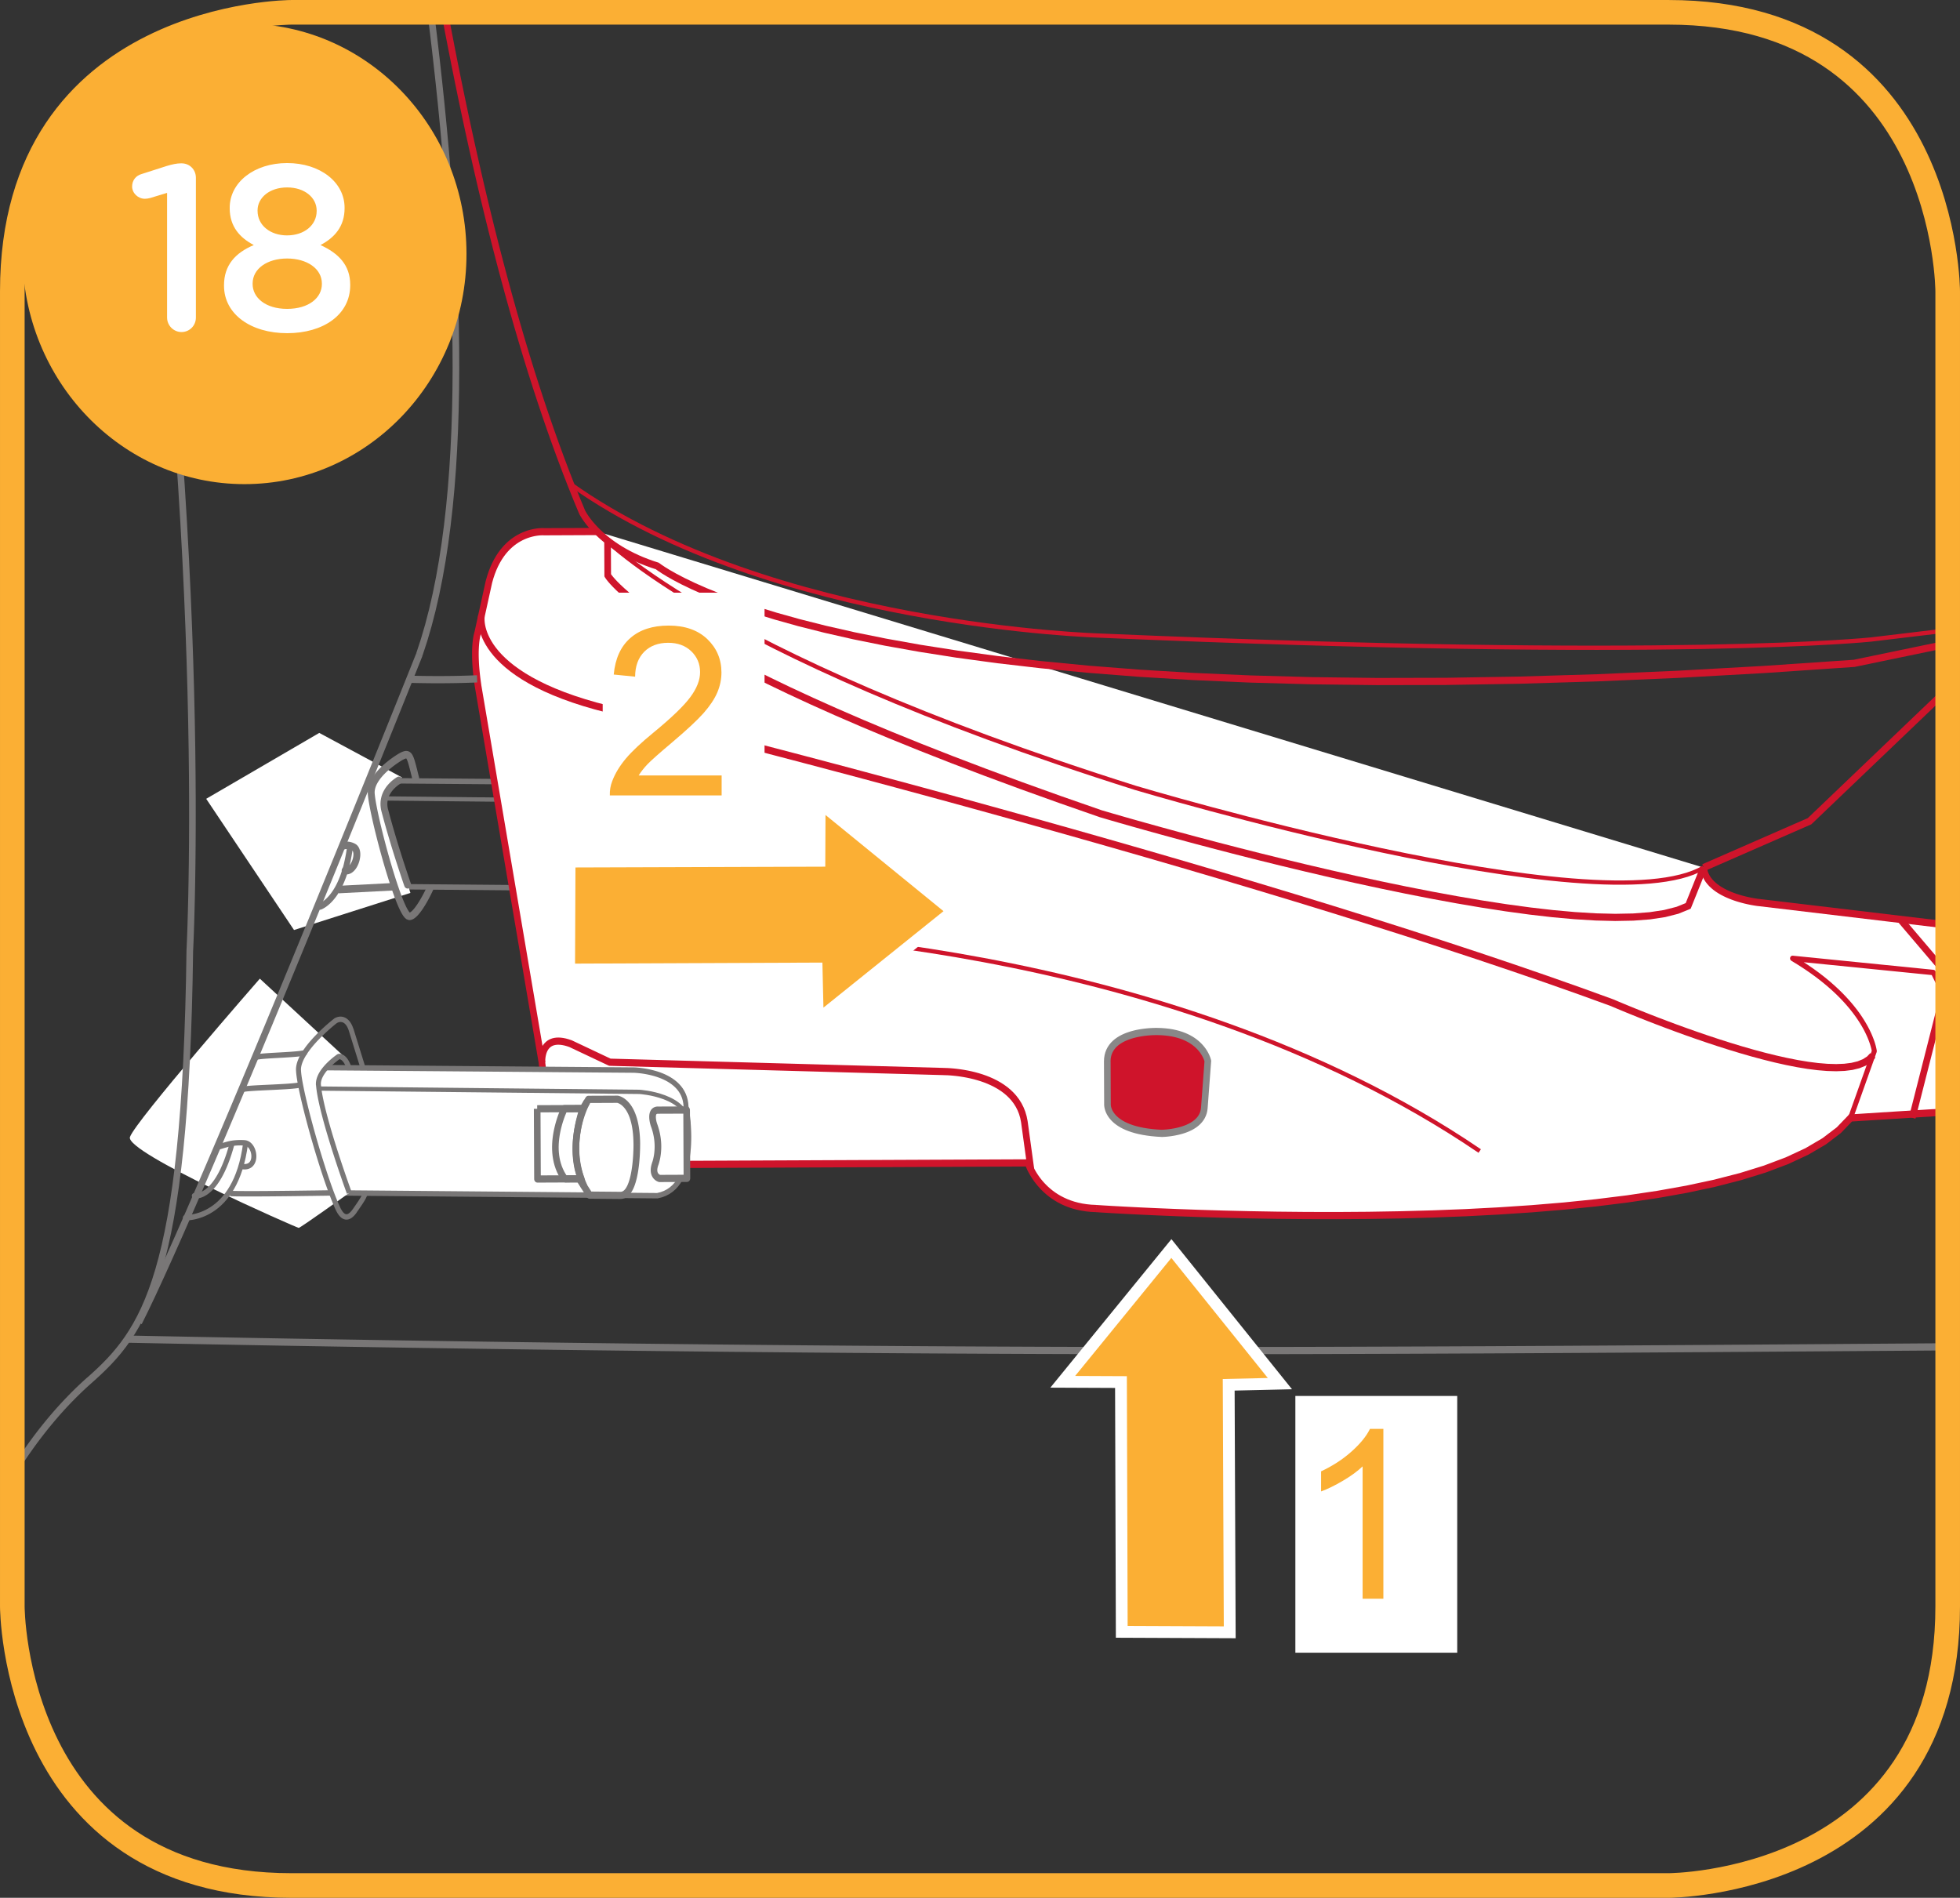 <?xml version="1.0" encoding="UTF-8"?>
<!DOCTYPE svg PUBLIC "-//W3C//DTD SVG 1.1//EN" "http://www.w3.org/Graphics/SVG/1.1/DTD/svg11.dtd">
<!-- Creator: CorelDRAW 2017 -->
<svg xmlns="http://www.w3.org/2000/svg" xml:space="preserve" width="35.113mm" height="34mm" version="1.1" style="shape-rendering:geometricPrecision; text-rendering:geometricPrecision; image-rendering:optimizeQuality; fill-rule:evenodd; clip-rule:evenodd"
viewBox="0 0 1501.23 1453.63"
 xmlns:xlink="http://www.w3.org/1999/xlink">
 <rect x="0" y="0" width="1501.23" height="1453.63" fill="#333333" stroke="none"/>
 <defs>
  <style type="text/css">
   <![CDATA[
    .str2 {stroke:#FBAF34;stroke-width:18.85;stroke-miterlimit:4}
    .str3 {stroke:white;stroke-width:9.05;stroke-miterlimit:4}
    .str1 {stroke:#CF142B;stroke-width:3.26;stroke-miterlimit:22.926}
    .str0 {stroke:#797777;stroke-width:3.26;stroke-miterlimit:22.926}
    .fil1 {fill:none;fill-rule:nonzero}
    .fil4 {fill:#898888;fill-rule:nonzero}
    .fil5 {fill:#FBAF34;fill-rule:nonzero}
    .fil2 {fill:white;fill-rule:nonzero}
    .fil3 {fill:#CF142B;fill-rule:nonzero}
    .fil0 {fill:#797777;fill-rule:nonzero}
   ]]>
  </style>
 </defs>
 <g id="Слой_x0020_1">
  <g>
   <path class="fil0" d="M498.15 601.67l-211.87 -1.68 0.03 -4.14 211.87 1.68 0.02 0 -0.04 4.14zm0.03 -4.14l0.03 0 -0.01 0 -0.02 0zm35.64 25.29l-3.73 0.86 -0.04 -0.35 -0.15 -1.89 -0.3 -1.76 -0.45 -1.64 -0.58 -1.53 -0.71 -1.42 -0.83 -1.34 -0.94 -1.25 -1.04 -1.16 -1.14 -1.08 -1.23 -1 -1.3 -0.93 -1.36 -0.86 -1.41 -0.78 -1.46 -0.71 -1.48 -0.64 -1.5 -0.58 -1.5 -0.52 -1.49 -0.45 -1.48 -0.39 -1.44 -0.35 -1.39 -0.29 -1.33 -0.25 -1.27 -0.21 -1.18 -0.17 -1.08 -0.14 -0.97 -0.1 -0.86 -0.08 -0.73 -0.05 -0.58 -0.04 -0.42 -0.02 -0.27 -0.01 -0.06 -0 0.06 -4.14 0.12 0 0.29 0.01 0.47 0.02 0.62 0.04 0.77 0.06 0.91 0.08 1.03 0.11 1.15 0.15 1.24 0.18 1.33 0.22 1.41 0.26 1.48 0.32 1.53 0.37 1.57 0.43 1.61 0.49 1.62 0.56 1.63 0.62 1.63 0.71 1.61 0.79 1.59 0.88 1.54 0.97 1.49 1.07 1.43 1.18 1.36 1.3 1.26 1.41 1.15 1.53 1.03 1.66 0.89 1.79 0.74 1.92 0.56 2.05 0.38 2.18 0.18 2.3 -0.04 -0.35zm-3.73 0.86l-0.03 -0.17 -0 -0.18 0.04 0.35zm-16.82 59.36l0.03 -4.14 -0.33 0.03 2.39 -0.58 2.17 -0.82 1.96 -1.03 1.77 -1.22 1.6 -1.41 1.44 -1.59 1.29 -1.74 1.15 -1.9 1.01 -2.04 0.89 -2.16 0.76 -2.26 0.64 -2.35 0.53 -2.42 0.42 -2.47 0.33 -2.51 0.24 -2.51 0.15 -2.5 0.08 -2.47 0.01 -2.43 -0.04 -2.36 -0.09 -2.28 -0.13 -2.18 -0.15 -2.06 -0.18 -1.92 -0.19 -1.76 -0.19 -1.58 -0.19 -1.38 -0.18 -1.17 -0.15 -0.94 -0.12 -0.7 -0.07 -0.42 -0.03 -0.12 3.73 -0.86 0.03 0.18 0.08 0.46 0.12 0.72 0.16 0.98 0.18 1.22 0.2 1.44 0.2 1.65 0.2 1.82 0.19 1.98 0.16 2.13 0.13 2.26 0.1 2.37 0.04 2.47 -0.01 2.54 -0.09 2.6 -0.16 2.64 -0.25 2.66 -0.35 2.67 -0.45 2.66 -0.57 2.63 -0.71 2.58 -0.84 2.52 -1 2.43 -1.16 2.33 -1.34 2.21 -1.52 2.07 -1.73 1.89 -1.93 1.71 -2.15 1.48 -2.36 1.24 -2.58 0.97 -2.79 0.68 -0.33 0.03zm0.33 -0.03l-0.15 0.03 -0.18 0 0.33 -0.03zm-255.83 -6.34l255.53 2.23 -0.03 4.14 -255.53 -2.23 -0.06 -4.14 0.09 0zm-0.09 0l0.02 0 0.07 0 -0.09 0zm-10.83 -8.56l3.75 0.69 0.03 -0.4 0.04 0.85 0.08 0.77 0.12 0.71 0.15 0.66 0.17 0.59 0.2 0.53 0.22 0.49 0.24 0.44 0.25 0.4 0.27 0.36 0.28 0.32 0.29 0.3 0.31 0.27 0.31 0.24 0.32 0.21 0.33 0.19 0.33 0.18 0.32 0.15 0.32 0.12 0.32 0.12 0.32 0.09 0.29 0.07 0.27 0.06 0.27 0.05 0.25 0.03 0.22 0.03 0.19 0.02 0.15 0.01 0.1 0 0.09 0 0.07 0 -0.05 0 0.15 4.14 -0.1 0 -0.07 0 -0.15 0 -0.21 -0 -0.26 -0.02 -0.28 -0.03 -0.31 -0.03 -0.34 -0.05 -0.38 -0.06 -0.42 -0.09 -0.44 -0.12 -0.45 -0.14 -0.46 -0.16 -0.49 -0.19 -0.5 -0.23 -0.5 -0.26 -0.51 -0.3 -0.51 -0.35 -0.5 -0.39 -0.5 -0.44 -0.49 -0.49 -0.47 -0.55 -0.44 -0.59 -0.41 -0.65 -0.38 -0.7 -0.34 -0.76 -0.3 -0.82 -0.26 -0.87 -0.21 -0.91 -0.16 -0.97 -0.11 -1.03 -0.06 -1.08 0.03 -0.4zm-0.03 0.4l-0 -0.18 0.03 -0.22 -0.03 0.4zm9.52 -17l-0.04 4.14 -0.05 0 -0.17 0.01 -0.17 0.04 -0.18 0.08 -0.22 0.13 -0.24 0.19 -0.26 0.25 -0.28 0.32 -0.29 0.39 -0.29 0.44 -0.28 0.5 -0.28 0.53 -0.27 0.58 -0.27 0.6 -0.24 0.63 -0.24 0.65 -0.23 0.66 -0.21 0.66 -0.2 0.66 -0.19 0.66 -0.17 0.63 -0.15 0.62 -0.15 0.6 -0.13 0.56 -0.12 0.53 -0.1 0.48 -0.09 0.44 -0.07 0.39 -0.06 0.32 -0.05 0.27 -0.03 0.18 -0.01 0.09 -0.01 0.06 -3.75 -0.69 0 -0.03 0.03 -0.17 0.04 -0.22 0.05 -0.28 0.06 -0.36 0.08 -0.41 0.09 -0.48 0.11 -0.53 0.12 -0.57 0.14 -0.62 0.15 -0.64 0.17 -0.68 0.19 -0.7 0.21 -0.72 0.22 -0.74 0.24 -0.74 0.25 -0.74 0.27 -0.74 0.3 -0.74 0.32 -0.73 0.33 -0.71 0.36 -0.7 0.38 -0.67 0.41 -0.64 0.45 -0.61 0.49 -0.57 0.53 -0.53 0.59 -0.46 0.65 -0.39 0.71 -0.3 0.77 -0.18 0.8 -0.04 -0.05 0zm-0.04 4.14l-0.07 0 0.03 0 0.05 0zm24.52 0.35l-24.52 -0.35 0.04 -4.14 24.52 0.35 0.33 4.1 -0.38 0.03zm0.38 -0.03l-0.18 0.04 -0.2 -0 0.38 -0.03zm-0.27 -6.39l3.78 0.55 0.01 -0.41 0.02 0.42 0 0.39 -0.01 0.4 -0.03 0.39 -0.05 0.35 -0.06 0.36 -0.08 0.34 -0.09 0.31 -0.11 0.32 -0.12 0.3 -0.13 0.28 -0.14 0.25 -0.15 0.26 -0.17 0.24 -0.17 0.21 -0.15 0.17 -0.17 0.18 -0.2 0.18 -0.16 0.13 -0.16 0.13 -0.16 0.11 -0.16 0.1 -0.2 0.11 -0.13 0.06 -0.08 0.04 -0.12 0.06 -0.16 0.06 -0.09 0.03 -0.07 0.03 -0.13 0.03 -0.16 0.03 0.06 -0.01 -0.71 -4.07 0.07 -0.01 -0.12 0.03 -0.07 0.02 0 0 0.01 -0 -0.05 0.02 0.01 -0 0.07 -0.03 0.03 -0.01 -0.03 0.01 0.01 -0.01 0.03 -0.02 0.03 -0.02 0.03 -0.03 0 0 0.02 -0.03 0.05 -0.06 0.03 -0.04 0.02 -0.02 0.03 -0.04 0.03 -0.07 0.03 -0.06 0.03 -0.08 0.03 -0.08 0.03 -0.12 0.03 -0.12 0.02 -0.13 0.02 -0.17 0.02 -0.17 0 -0.19 0 -0.24 -0.01 -0.24 0.01 -0.41zm-0.01 0.41l-0.01 -0.21 0.03 -0.21 -0.01 0.41zm-2.93 -1.22l0.01 -4.14 -0.05 0 0.54 -0 0.52 0.02 0.5 0.04 0.46 0.06 0.45 0.09 0.42 0.1 0.39 0.12 0.4 0.15 0.35 0.16 0.34 0.18 0.32 0.21 0.28 0.21 0.27 0.23 0.26 0.26 0.22 0.26 0.2 0.27 0.18 0.28 0.15 0.27 0.13 0.28 0.1 0.26 0.09 0.27 0.06 0.23 0.05 0.2 0.04 0.25 0.03 0.21 0.02 0.22 0 0.13 0 0.13 -0.01 0.15 0 0.08 -0.01 0.15 -0 0.03 -3.78 -0.55 -0 0.02 -0 0.09 0 -0 0 0.03 -0 -0.01 0 -0.05 0 0.03 0 -0.01 0 0.01 -0.01 -0.05 -0.01 -0.05 -0 -0.01 -0.01 -0.03 -0.01 -0.01 -0.02 -0.03 -0.02 -0.03 -0.03 -0.03 -0.03 -0.04 -0.03 -0.03 -0.06 -0.05 -0.09 -0.06 -0.09 -0.06 -0.12 -0.06 -0.14 -0.07 -0.15 -0.06 -0.21 -0.06 -0.23 -0.06 -0.26 -0.04 -0.3 -0.04 -0.33 -0.03 -0.36 -0.02 -0.41 0 -0.05 0zm0.05 0l-0.01 0 -0.04 0 0.05 0zm-27.81 -4.24l27.76 0.1 -0.01 4.14 -27.76 -0.1 -0.04 0 0.05 -4.14zm-0.01 4.14l-0.05 0 0.01 0 0.04 0zm-20.63 -21.45l3.81 -0.27 0 0.03 0.12 1.6 0.21 1.48 0.28 1.38 0.35 1.28 0.41 1.18 0.47 1.1 0.53 1.01 0.57 0.93 0.62 0.86 0.66 0.8 0.68 0.73 0.71 0.67 0.74 0.61 0.76 0.56 0.77 0.5 0.78 0.45 0.77 0.4 0.77 0.35 0.76 0.31 0.74 0.27 0.72 0.24 0.69 0.2 0.65 0.16 0.61 0.14 0.56 0.1 0.51 0.08 0.43 0.06 0.37 0.04 0.3 0.03 0.2 0.01 0.11 0.01 0.03 0 -0.09 4.14 -0.08 0 -0.19 -0.01 -0.28 -0.02 -0.35 -0.04 -0.44 -0.05 -0.53 -0.07 -0.58 -0.1 -0.65 -0.12 -0.71 -0.15 -0.76 -0.19 -0.8 -0.23 -0.84 -0.27 -0.87 -0.32 -0.9 -0.36 -0.92 -0.42 -0.93 -0.48 -0.94 -0.55 -0.93 -0.61 -0.94 -0.68 -0.91 -0.76 -0.89 -0.84 -0.86 -0.92 -0.82 -1 -0.79 -1.09 -0.73 -1.19 -0.66 -1.29 -0.59 -1.37 -0.52 -1.48 -0.43 -1.56 -0.34 -1.66 -0.25 -1.77 -0.14 -1.86 0 0.03zm3.81 -0.27l0 0.03 -0.01 -0.14 0.01 0.11zm7.88 -21.32l1.42 3.85 0.07 -0.03 -0.92 0.49 -0.86 0.52 -0.79 0.56 -0.73 0.59 -0.68 0.62 -0.62 0.64 -0.57 0.66 -0.53 0.69 -0.48 0.7 -0.44 0.71 -0.4 0.73 -0.36 0.73 -0.32 0.74 -0.29 0.74 -0.25 0.73 -0.22 0.73 -0.19 0.7 -0.16 0.69 -0.14 0.68 -0.11 0.65 -0.09 0.61 -0.07 0.59 -0.06 0.55 -0.04 0.5 -0.03 0.47 -0.02 0.41 -0 0.34 0 0.3 0 0.24 0 0.12 0.01 0.09 0 0.03 -3.81 0.27 0 -0.05 -0.01 -0.15 -0.01 -0.26 0 -0.29 0 -0.35 0.01 -0.44 0.02 -0.49 0.03 -0.53 0.05 -0.6 0.07 -0.64 0.08 -0.69 0.11 -0.73 0.14 -0.77 0.17 -0.79 0.19 -0.83 0.24 -0.86 0.27 -0.86 0.3 -0.89 0.35 -0.89 0.39 -0.91 0.44 -0.91 0.49 -0.89 0.55 -0.89 0.6 -0.89 0.66 -0.86 0.73 -0.84 0.79 -0.81 0.86 -0.77 0.92 -0.74 1 -0.7 1.06 -0.65 1.13 -0.59 0.07 -0.03zm-0.07 0.03l0.07 -0.03 0.02 -0.01 -0.09 0.04zm24.37 -9.17l0.73 4.07 0 0 -0.56 0.12 -0.63 0.17 -0.71 0.2 -0.75 0.23 -0.81 0.26 -0.86 0.29 -0.9 0.31 -0.92 0.32 -0.95 0.35 -0.97 0.36 -0.99 0.37 -1 0.38 -1 0.38 -1 0.39 -1 0.39 -0.97 0.39 -0.96 0.39 -0.94 0.38 -0.91 0.37 -0.88 0.36 -0.84 0.35 -0.8 0.33 -0.74 0.31 -0.68 0.29 -0.63 0.27 -0.56 0.24 -0.49 0.21 -0.41 0.18 -0.32 0.14 -0.24 0.11 -0.16 0.07 -0.04 0.02 -1.42 -3.85 0.06 -0.03 0.14 -0.06 0.25 -0.11 0.34 -0.15 0.41 -0.18 0.49 -0.21 0.57 -0.24 0.63 -0.27 0.69 -0.29 0.75 -0.31 0.8 -0.34 0.84 -0.35 0.89 -0.36 0.92 -0.38 0.95 -0.38 0.97 -0.39 0.99 -0.4 1 -0.4 1.01 -0.39 1.01 -0.39 1.01 -0.39 1 -0.37 0.99 -0.37 0.98 -0.35 0.95 -0.34 0.92 -0.32 0.89 -0.3 0.86 -0.28 0.81 -0.24 0.76 -0.22 0.73 -0.19 0.67 -0.16 0 0zm-0 0l0 0 -0.84 0.18 0.84 -0.18zm20.74 -0.62l-0.03 4.14 -0.8 -0.01 -0.8 -0.01 -0.78 -0.01 -0.77 -0.01 -0.77 -0.01 -0.75 -0.01 -0.74 -0.01 -0.73 -0.01 -0.71 -0.01 -0.7 -0.01 -0.69 -0.01 -0.68 -0.01 -0.66 -0 -0.66 -0 -0.64 0 -0.64 0 -0.62 0 -0.61 0.01 -0.59 0.01 -0.59 0.02 -0.58 0.02 -0.56 0.03 -0.55 0.03 -0.54 0.03 -0.52 0.04 -0.51 0.05 -0.5 0.06 -0.5 0.06 -0.47 0.06 -0.46 0.08 -0.45 0.08 -0.44 0.09 -0.73 -4.07 0.51 -0.1 0.51 -0.09 0.53 -0.09 0.54 -0.07 0.53 -0.07 0.55 -0.06 0.57 -0.06 0.57 -0.04 0.57 -0.04 0.59 -0.03 0.6 -0.03 0.59 -0.02 0.62 -0.02 0.63 -0.01 0.63 -0.01 0.64 -0 0.65 -0 0.66 0 0.67 0 0.68 0 0.69 0.01 0.69 0.01 0.71 0.01 0.72 0.01 0.73 0.01 0.74 0.01 0.75 0.01 0.75 0.01 0.77 0.01 0.78 0.01 0.79 0.01 0.8 0.01z"/>
  </g>
  <g>
   <path class="fil1 str0" d="M234.32 637.33c0,0 -5.1,-10.03 6.11,-14.3l17.16 -7.76c0,0 9.38,-4.75 25.2,-3.82l218.96 2.26c0,0 32.48,1.93 31.7,22.31"/>
  </g>
  <path class="fil2" d="M513.73 625.56l18.59 -0.08 0.19 44.25 -17.67 0.08c0,0 -5.52,-1.33 -3.02,-9.03 0,0 4.82,-11.43 -0.78,-26.03 0,0 -3.05,-9.16 2.69,-9.18z"/>
  <g>
   <path class="fil3" d="M532.34 628.24l-18.59 0.08 -0.03 -5.52 18.59 -0.08 2.55 2.75 -2.53 2.77zm-0.03 -5.52c1.4,-0 2.55,1.23 2.55,2.75 0,1.52 -1.12,2.77 -2.53,2.77l-0.03 -5.52zm-2.33 47.03l-0.19 -44.25 5.08 -0.03 0.19 44.25 -2.53 2.77 -2.55 -2.75zm5.08 -0.03c0,1.52 -1.12,2.77 -2.53,2.77 -1.4,0 -2.55,-1.23 -2.55,-2.75l5.08 -0.03zm-20.23 -2.67l17.67 -0.08 0.03 5.52 -17.67 0.08 -0.56 -0.06 0.54 -5.46zm0.03 5.52c-1.4,0 -2.55,-1.23 -2.55,-2.75 -0,-1.52 1.12,-2.77 2.53,-2.77l0.03 5.52zm-5.34 -12.95l4.62 2.3 0.09 -0.23 -0.17 0.58 -0.14 0.53 -0.09 0.47 -0.06 0.44 -0.03 0.39 -0.01 0.35 0.01 0.3 0.03 0.27 0.04 0.24 0.05 0.21 0.06 0.19 0.06 0.15 0.08 0.15 0.07 0.13 0.09 0.12 0.1 0.13 0.08 0.09 0.11 0.11 0.09 0.09 0.12 0.09 0.12 0.09 0.09 0.06 0.1 0.06 0.1 0.06 0.09 0.05 0.09 0.03 0.07 0.03 0.04 0.01 0.04 0.01 0.01 0 0.02 0 -0.08 -0.02 -1.1 5.4 -0.11 -0.03 -0.06 -0.02 -0.13 -0.04 -0.15 -0.06 -0.2 -0.07 -0.21 -0.09 -0.23 -0.1 -0.25 -0.12 -0.27 -0.14 -0.29 -0.18 -0.32 -0.2 -0.3 -0.22 -0.31 -0.25 -0.33 -0.3 -0.31 -0.31 -0.32 -0.37 -0.3 -0.38 -0.29 -0.43 -0.27 -0.47 -0.25 -0.51 -0.23 -0.56 -0.18 -0.57 -0.15 -0.61 -0.11 -0.63 -0.07 -0.67 -0.02 -0.7 0.02 -0.71 0.06 -0.74 0.11 -0.76 0.15 -0.78 0.2 -0.8 0.25 -0.83 0.09 -0.23zm-0.09 0.23c0.46,-1.44 1.92,-2.19 3.24,-1.68 1.32,0.5 2.02,2.09 1.56,3.52l-4.8 -1.84zm-0.77 -24.17l4.78 -1.88 -0.04 -0.12 0.53 1.45 0.47 1.44 0.41 1.41 0.35 1.39 0.3 1.37 0.25 1.33 0.21 1.31 0.15 1.28 0.12 1.25 0.08 1.21 0.04 1.17 0.01 1.14 -0.02 1.09 -0.05 1.06 -0.07 1.02 -0.09 0.97 -0.11 0.92 -0.12 0.88 -0.14 0.83 -0.15 0.78 -0.15 0.74 -0.16 0.67 -0.15 0.61 -0.15 0.58 -0.15 0.51 -0.13 0.43 -0.13 0.4 -0.12 0.33 -0.1 0.27 -0.09 0.21 -0.03 0.09 -0.05 0.11 -4.62 -2.3 -0.02 0.04 0.05 -0.11 0.04 -0.12 0.06 -0.18 0.08 -0.23 0.09 -0.3 0.12 -0.38 0.12 -0.41 0.12 -0.44 0.13 -0.53 0.13 -0.57 0.13 -0.6 0.12 -0.66 0.12 -0.7 0.11 -0.74 0.09 -0.79 0.08 -0.83 0.06 -0.86 0.04 -0.9 0.02 -0.94 -0.01 -0.97 -0.04 -1.01 -0.06 -1.04 -0.1 -1.06 -0.14 -1.1 -0.17 -1.13 -0.21 -1.15 -0.26 -1.17 -0.3 -1.2 -0.35 -1.23 -0.4 -1.24 -0.47 -1.27 -0.04 -0.12zm0.04 0.12c-0.54,-1.41 0.07,-3.03 1.37,-3.61 1.3,-0.58 2.79,0.08 3.33,1.49l-4.69 2.12zm5.02 -13.01l0.03 5.52 -0.27 0.02 -0.2 0.03 -0.12 0.03 -0.06 0.03 -0.04 0.03 -0.02 0.01 -0.01 0.02 -0.03 0.04 -0.03 0.06 -0.04 0.1 -0.05 0.15 -0.04 0.19 -0.03 0.23 -0.03 0.25 -0.01 0.28 0 0.31 0.01 0.32 0.03 0.33 0.03 0.32 0.05 0.34 0.05 0.33 0.06 0.31 0.06 0.31 0.06 0.27 0.07 0.27 0.06 0.26 0.05 0.19 0.05 0.18 0.04 0.14 0.02 0.06 0.02 0.04 0.01 0.03 -4.78 1.88 -0.01 -0.03 -0.03 -0.12 -0.06 -0.19 -0.06 -0.19 -0.07 -0.24 -0.08 -0.3 -0.07 -0.3 -0.09 -0.35 -0.09 -0.4 -0.09 -0.41 -0.08 -0.45 -0.07 -0.46 -0.06 -0.48 -0.06 -0.51 -0.03 -0.52 -0.02 -0.54 0 -0.55 0.02 -0.58 0.06 -0.59 0.09 -0.59 0.14 -0.59 0.18 -0.61 0.25 -0.62 0.32 -0.62 0.4 -0.57 0.49 -0.55 0.56 -0.47 0.61 -0.39 0.69 -0.32 0.72 -0.21 0.73 -0.12 0.76 -0.04z"/>
  </g>
  <g>
   <path class="fil3" d="M465.14 627.3l-29.58 0.13 -0.03 -5.52 29.58 -0.13 2.13 4.29 -2.1 1.23zm-0.03 -5.52c1.4,-0 2.55,1.23 2.55,2.75 0,1.52 -1.12,2.77 -2.53,2.77l-0.03 -5.52zm5.77 -1.67l-3.64 5.96 -4.23 -3.06 3.64 -5.96 2.1 -1.23 2.13 4.29zm-4.23 -3.06c0.77,-1.27 2.36,-1.61 3.52,-0.77 1.17,0.84 1.48,2.56 0.71,3.83l-4.23 -3.06zm20.93 4.21l-18.8 0.08 -0.03 -5.52 18.8 -0.08 0.3 0.02 -0.28 5.51zm-0.03 -5.52c1.4,-0 2.55,1.23 2.55,2.75 0,1.52 -1.12,2.77 -2.53,2.77l-0.03 -5.52zm15.06 31.98l-5.08 0.06 0 -0.02 -0.05 -2.44 -0.11 -2.28 -0.17 -2.13 -0.22 -1.98 -0.28 -1.85 -0.32 -1.72 -0.35 -1.58 -0.39 -1.45 -0.43 -1.34 -0.44 -1.23 -0.47 -1.11 -0.48 -1.01 -0.49 -0.9 -0.5 -0.82 -0.5 -0.73 -0.49 -0.65 -0.49 -0.56 -0.48 -0.51 -0.46 -0.43 -0.45 -0.38 -0.42 -0.32 -0.4 -0.27 -0.38 -0.23 -0.35 -0.18 -0.31 -0.15 -0.27 -0.11 -0.24 -0.08 -0.2 -0.06 -0.11 -0.03 -0.08 -0.02 -0.06 -0.01 0.09 0.02 0.58 -5.49 0.16 0.03 0.15 0.03 0.25 0.05 0.34 0.09 0.36 0.12 0.42 0.15 0.49 0.2 0.53 0.25 0.56 0.3 0.6 0.35 0.63 0.42 0.65 0.49 0.65 0.55 0.68 0.64 0.68 0.71 0.68 0.8 0.67 0.89 0.66 0.97 0.65 1.06 0.62 1.17 0.6 1.26 0.57 1.36 0.53 1.47 0.5 1.58 0.46 1.7 0.41 1.81 0.36 1.92 0.3 2.06 0.25 2.19 0.18 2.32 0.12 2.46 0.05 2.61 0 -0.02zm0 0.02c0,1.52 -1.12,2.77 -2.53,2.77 -1.4,0 -2.55,-1.23 -2.55,-2.75l5.08 -0.03zm-13.19 35.79l0.03 -5.52 0 0 0.56 -0.05 0.49 -0.15 0.48 -0.24 0.5 -0.37 0.51 -0.5 0.5 -0.64 0.51 -0.79 0.5 -0.93 0.47 -1.04 0.44 -1.15 0.41 -1.25 0.38 -1.32 0.35 -1.38 0.3 -1.43 0.28 -1.48 0.25 -1.48 0.21 -1.49 0.19 -1.48 0.16 -1.47 0.14 -1.43 0.12 -1.39 0.09 -1.33 0.07 -1.27 0.06 -1.19 0.05 -1.08 0.03 -0.98 0.02 -0.86 0.01 -0.72 0 -0.58 0 -0.43 0 -0.28 0 -0.06 5.08 -0.06 0 0.12 0 0.28 0 0.46 -0 0.63 -0.01 0.77 -0.02 0.91 -0.03 1.03 -0.05 1.14 -0.06 1.23 -0.07 1.33 -0.1 1.41 -0.12 1.46 -0.15 1.52 -0.18 1.56 -0.2 1.59 -0.23 1.61 -0.27 1.61 -0.3 1.6 -0.35 1.59 -0.39 1.57 -0.44 1.53 -0.49 1.48 -0.55 1.44 -0.62 1.37 -0.69 1.29 -0.77 1.21 -0.89 1.12 -1 0.98 -1.13 0.83 -1.26 0.63 -1.37 0.39 -1.45 0.12 0 0zm-0 0c-1.4,-0.01 -2.53,-1.27 -2.52,-2.79 0.01,-1.52 1.16,-2.75 2.56,-2.74l-0.04 5.52zm-19.9 -5.7l19.94 0.18 -0.03 5.52 -19.94 -0.18 -2.07 -1.2 2.11 -4.33zm-0.03 5.52c-1.4,-0.01 -2.53,-1.26 -2.52,-2.78 0.01,-1.52 1.15,-2.75 2.56,-2.74l-0.03 5.52zm-4.58 -14.87l6.69 10.55 -4.18 3.13 -6.69 -10.55 2.08 -4.33 2.1 1.2zm-4.18 3.13c-0.8,-1.25 -0.5,-2.98 0.65,-3.84 1.15,-0.86 2.74,-0.54 3.53,0.71l-4.18 3.13zm-24.98 -4.21l27.05 -0.12 0.03 5.52 -27.05 0.12 -2.55 -2.75 2.53 -2.77zm0.03 5.52c-1.4,0 -2.55,-1.23 -2.55,-2.75 -0,-1.52 1.12,-2.77 2.53,-2.77l0.03 5.52zm2.33 -48.26l0.2 45.49 -5.08 0.03 -0.2 -45.49 5.08 -0.03z"/>
  </g>
  <g>
   <polygon class="fil3" points="468.26,673.85 463.7,676.27 462.51,673.44 461.48,670.62 460.59,667.84 459.86,665.08 459.27,662.36 458.81,659.68 458.46,657.05 458.23,654.47 458.11,651.94 458.08,649.47 458.14,647.07 458.29,644.74 458.5,642.48 458.78,640.3 459.12,638.2 459.5,636.18 459.92,634.26 460.38,632.42 460.86,630.69 461.35,629.05 461.85,627.52 462.35,626.1 462.84,624.8 463.31,623.61 463.76,622.54 464.18,621.6 464.56,620.79 464.89,620.11 465.17,619.56 465.38,619.16 465.52,618.91 465.58,618.79 469.9,621.71 469.88,621.75 469.77,621.93 469.6,622.26 469.37,622.73 469.08,623.32 468.74,624.05 468.36,624.89 467.96,625.86 467.53,626.95 467.08,628.14 466.61,629.44 466.15,630.84 465.7,632.34 465.27,633.94 464.85,635.62 464.46,637.39 464.11,639.23 463.8,641.15 463.55,643.15 463.35,645.21 463.22,647.34 463.16,649.52 463.19,651.76 463.3,654.06 463.51,656.4 463.82,658.78 464.24,661.22 464.78,663.68 465.44,666.18 466.24,668.71 467.17,671.27 "/>
  </g>
  <g>
   <polygon class="fil3" points="455.4,668.37 451.39,671.78 450.09,669.82 448.94,667.82 447.96,665.78 447.12,663.72 446.43,661.64 445.87,659.55 445.43,657.46 445.11,655.37 444.9,653.3 444.78,651.24 444.76,649.22 444.81,647.23 444.95,645.27 445.15,643.36 445.4,641.5 445.7,639.69 446.05,637.96 446.43,636.29 446.83,634.68 447.25,633.17 447.68,631.73 448.11,630.38 448.54,629.13 448.97,627.99 449.36,626.96 449.73,626.04 450.06,625.24 450.36,624.56 450.61,624.01 450.8,623.62 450.91,623.38 450.97,623.26 455.43,625.91 455.41,625.94 455.31,626.16 455.15,626.5 454.93,626.97 454.68,627.56 454.37,628.29 454.04,629.13 453.67,630.08 453.29,631.13 452.89,632.27 452.49,633.5 452.1,634.82 451.71,636.21 451.34,637.67 451,639.2 450.69,640.78 450.41,642.41 450.18,644.08 450.01,645.78 449.89,647.52 449.84,649.28 449.86,651.05 449.96,652.83 450.14,654.61 450.42,656.39 450.78,658.16 451.26,659.93 451.83,661.66 452.54,663.38 453.36,665.08 454.31,666.74 "/>
  </g>
  <path class="fil2" d="M457.45 407.11l-40.87 0.18c0,0 -31.46,-2.6 -42.13,38.5l-8.51 38.73c0,0 -4.29,10.95 0.18,40.65l48.97 288.66c0,0 6.84,77.35 62.16,78.28l310.17 -1.36c0,0 10.65,33.96 52.03,34.95 0,0 494.87,34.19 577.92,-69.36l74.41 -4.72 0 -143.08 -144.53 -17.22c0,0 -39.99,-4.13 -42.42,-26.79l-847.41 -257.42z"/>
  <g>
   <path class="fil3" d="M416.57 404.53l40.87 -0.18 0.03 5.52 -40.87 0.18 -0.21 -0.01 0.18 -5.52zm0.03 5.52l-0.1 0 -0.11 -0.01 0.21 0.01zm-39.67 36.37l-4.94 -1.28 0.03 -0.11 1.1 -3.86 1.21 -3.61 1.33 -3.38 1.43 -3.14 1.52 -2.92 1.6 -2.71 1.68 -2.5 1.74 -2.3 1.79 -2.09 1.83 -1.92 1.86 -1.74 1.88 -1.56 1.89 -1.39 1.88 -1.24 1.88 -1.1 1.85 -0.96 1.81 -0.83 1.77 -0.71 1.71 -0.61 1.65 -0.5 1.58 -0.41 1.49 -0.32 1.4 -0.26 1.3 -0.19 1.19 -0.13 1.06 -0.09 0.94 -0.05 0.79 -0.02 0.65 0 0.49 0.01 0.29 0.02 0.17 0.01 -0.38 5.51 -0.01 0 -0.24 -0.01 -0.37 -0.01 -0.53 0 -0.68 0.02 -0.8 0.04 -0.92 0.07 -1.04 0.12 -1.14 0.17 -1.24 0.22 -1.32 0.29 -1.4 0.36 -1.46 0.44 -1.52 0.53 -1.56 0.63 -1.6 0.73 -1.63 0.85 -1.65 0.96 -1.66 1.1 -1.66 1.23 -1.66 1.38 -1.64 1.53 -1.62 1.69 -1.59 1.86 -1.55 2.05 -1.5 2.24 -1.45 2.44 -1.39 2.65 -1.3 2.87 -1.22 3.1 -1.13 3.35 -1.02 3.59 0.03 -0.11zm-4.94 -1.28l0.02 -0.08 0.01 -0.03 -0.03 0.11zm-8.51 38.73l8.51 -38.73 4.94 1.28 -8.51 38.73 -0.13 0.44 -4.81 -1.72zm4.94 1.28l-0.05 0.23 -0.08 0.21 0.13 -0.44zm0.21 39.5l-4.99 1 -0.01 -0.06 -0.4 -2.76 -0.35 -2.66 -0.3 -2.55 -0.26 -2.45 -0.21 -2.35 -0.18 -2.24 -0.14 -2.14 -0.1 -2.04 -0.07 -1.94 -0.04 -1.85 -0.01 -1.75 0.01 -1.67 0.04 -1.57 0.06 -1.47 0.08 -1.39 0.09 -1.3 0.11 -1.22 0.12 -1.13 0.13 -1.05 0.13 -0.96 0.14 -0.89 0.14 -0.81 0.15 -0.73 0.14 -0.64 0.13 -0.56 0.12 -0.51 0.12 -0.44 0.1 -0.35 0.09 -0.28 0.08 -0.23 0.06 -0.15 0.03 -0.09 4.68 2.16 0.01 -0.02 -0.01 0.04 -0.03 0.1 -0.06 0.19 -0.08 0.26 -0.09 0.31 -0.1 0.39 -0.11 0.48 -0.12 0.55 -0.12 0.62 -0.12 0.69 -0.12 0.78 -0.12 0.86 -0.11 0.94 -0.11 1.03 -0.1 1.12 -0.09 1.2 -0.07 1.3 -0.06 1.39 -0.04 1.48 -0.01 1.56 0.01 1.67 0.04 1.76 0.07 1.86 0.09 1.96 0.13 2.06 0.18 2.16 0.21 2.26 0.25 2.37 0.29 2.48 0.34 2.58 0.39 2.69 -0.01 -0.06zm-4.99 1l-0.01 -0.06 -0.03 -0.18 0.04 0.23zm48.97 288.66l-48.97 -288.66 4.99 -1 48.97 288.66 0.03 0.24 -5.03 0.76zm4.99 -1l0.03 0.16 0.01 0.08 -0.03 -0.24zm59.65 76.02l0.03 5.52 -0.05 0 -5.25 -0.32 -4.99 -0.76 -4.71 -1.17 -4.45 -1.56 -4.19 -1.9 -3.93 -2.23 -3.67 -2.52 -3.43 -2.77 -3.18 -3.01 -2.95 -3.2 -2.73 -3.37 -2.51 -3.5 -2.31 -3.6 -2.11 -3.68 -1.93 -3.73 -1.74 -3.74 -1.58 -3.74 -1.42 -3.7 -1.27 -3.63 -1.12 -3.54 -0.99 -3.42 -0.86 -3.27 -0.74 -3.1 -0.63 -2.89 -0.52 -2.66 -0.43 -2.4 -0.35 -2.11 -0.27 -1.8 -0.19 -1.45 -0.13 -1.08 -0.07 -0.68 -0.03 -0.27 5.06 -0.52 0.02 0.18 0.06 0.62 0.12 1 0.18 1.38 0.25 1.71 0.33 2.02 0.41 2.3 0.5 2.55 0.61 2.78 0.71 2.97 0.83 3.14 0.94 3.28 1.08 3.39 1.21 3.47 1.35 3.52 1.5 3.55 1.65 3.54 1.82 3.51 1.98 3.45 2.15 3.36 2.33 3.25 2.52 3.1 2.71 2.94 2.91 2.75 3.11 2.53 3.33 2.28 3.55 2.02 3.78 1.72 4.03 1.41 4.29 1.06 4.56 0.69 4.84 0.3 -0.05 0zm0.03 5.52l-0.04 0 -0.01 0 0.05 0zm310.17 -1.36l-310.17 1.36 -0.03 -5.52 310.17 -1.36 2.42 1.87 -2.39 3.65zm-0.03 -5.52l1.83 -0.01 0.59 1.88 -2.42 -1.87zm52.2 34.96l-0.32 5.52 0.1 0 -3.91 -0.2 -3.74 -0.38 -3.57 -0.56 -3.4 -0.72 -3.23 -0.87 -3.07 -1.01 -2.91 -1.14 -2.75 -1.25 -2.59 -1.35 -2.45 -1.44 -2.3 -1.52 -2.15 -1.58 -2.01 -1.62 -1.87 -1.67 -1.74 -1.68 -1.6 -1.7 -1.48 -1.69 -1.36 -1.67 -1.24 -1.65 -1.12 -1.6 -1.01 -1.55 -0.91 -1.49 -0.8 -1.4 -0.7 -1.31 -0.61 -1.22 -0.5 -1.09 -0.43 -0.97 -0.34 -0.83 -0.26 -0.67 -0.19 -0.5 -0.12 -0.34 -0.05 -0.16 4.81 -1.78 0.01 0.04 0.08 0.22 0.15 0.42 0.22 0.57 0.29 0.71 0.37 0.84 0.46 0.98 0.53 1.08 0.63 1.18 0.72 1.27 0.81 1.34 0.91 1.4 1.01 1.46 1.12 1.49 1.23 1.52 1.34 1.53 1.46 1.53 1.57 1.53 1.7 1.5 1.82 1.48 1.95 1.43 2.08 1.37 2.23 1.31 2.37 1.23 2.51 1.15 2.66 1.04 2.82 0.93 2.98 0.8 3.14 0.67 3.32 0.52 3.5 0.36 3.67 0.18 0.1 0zm-0.1 -0l0.06 0 0.04 0 -0.1 -0zm577.72 -69.36l0.3 5.52 1.77 -0.94 -9.28 9.64 -11.49 8.75 -13.52 7.92 -15.39 7.17 -17.11 6.45 -18.67 5.78 -20.06 5.16 -21.3 4.56 -22.36 4 -23.28 3.47 -24.01 2.98 -24.6 2.51 -25.02 2.08 -25.26 1.68 -25.35 1.32 -25.27 0.98 -25.02 0.68 -24.6 0.41 -24.03 0.17 -23.29 -0.05 -22.38 -0.22 -21.3 -0.37 -20.06 -0.48 -18.66 -0.56 -17.08 -0.62 -15.34 -0.64 -13.44 -0.62 -11.38 -0.58 -9.13 -0.5 -6.73 -0.4 -4.16 -0.27 -1.43 -0.09 0.32 -5.52 1.42 0.09 4.15 0.27 6.71 0.4 9.12 0.5 11.35 0.58 13.42 0.62 15.32 0.63 17.06 0.62 18.63 0.56 20.03 0.48 21.27 0.37 22.34 0.22 23.25 0.05 23.99 -0.17 24.56 -0.41 24.97 -0.68 25.21 -0.97 25.28 -1.32 25.19 -1.68 24.93 -2.08 24.5 -2.51 23.91 -2.96 23.15 -3.45 22.22 -3.97 21.12 -4.52 19.85 -5.1 18.42 -5.71 16.81 -6.34 15.02 -6.99 13.06 -7.66 10.94 -8.32 8.65 -8.99 1.77 -0.94zm-1.77 0.94l0.7 -0.87 1.06 -0.07 -1.77 0.94zm76.47 -0.15l-74.41 4.72 -0.3 -5.52 74.41 -4.72 0.3 5.52zm-144.41 -165.8l144.53 17.22 -0.55 5.49 -144.53 -17.22 0.51 -5.49 0.03 0zm-0.03 -0l0.03 0 -0.05 -0 0.01 0zm-45.18 -23.73l5.04 -0.63 0.28 1.75 0.46 1.66 0.62 1.58 0.78 1.51 0.93 1.45 1.08 1.38 1.22 1.32 1.35 1.26 1.45 1.19 1.56 1.13 1.65 1.06 1.72 0.99 1.78 0.93 1.82 0.86 1.85 0.8 1.86 0.74 1.86 0.67 1.85 0.61 1.81 0.55 1.77 0.5 1.71 0.44 1.63 0.39 1.55 0.34 1.45 0.29 1.33 0.25 1.19 0.21 1.05 0.16 0.89 0.14 0.7 0.1 0.52 0.06 0.32 0.04 0.09 0.01 -0.48 5.5 -0.14 -0.02 -0.35 -0.04 -0.57 -0.07 -0.76 -0.11 -0.93 -0.14 -1.1 -0.18 -1.26 -0.22 -1.39 -0.26 -1.51 -0.31 -1.62 -0.36 -1.72 -0.41 -1.8 -0.47 -1.87 -0.52 -1.92 -0.58 -1.96 -0.65 -1.99 -0.72 -2 -0.79 -2 -0.86 -1.99 -0.94 -1.96 -1.02 -1.92 -1.11 -1.86 -1.2 -1.8 -1.3 -1.71 -1.4 -1.61 -1.51 -1.5 -1.63 -1.36 -1.75 -1.21 -1.88 -1.04 -2.01 -0.84 -2.15 -0.62 -2.27 -0.38 -2.39z"/>
  </g>
  <g>
   <path class="fil3" d="M448.06 390.85l-4.51 2.54 -0.06 -0.12 -4.17 -10.07 -4.11 -10.24 -4.05 -10.41 -3.99 -10.57 -3.93 -10.72 -3.87 -10.88 -3.81 -11.03 -3.75 -11.16 -3.7 -11.3 -3.64 -11.44 -3.58 -11.56 -3.52 -11.69 -3.47 -11.8 -3.41 -11.92 -3.36 -12.03 -3.3 -12.13 -3.25 -12.23 -3.19 -12.33 -3.14 -12.42 -3.09 -12.5 -3.04 -12.58 -2.99 -12.66 -2.93 -12.72 -2.88 -12.79 -2.83 -12.86 -2.78 -12.91 -2.73 -12.96 -2.68 -13.01 -2.63 -13.05 -2.58 -13.08 -2.54 -13.12 -2.48 -13.15 4.98 -1.09 2.48 13.12 2.53 13.09 2.58 13.06 2.63 13.03 2.68 12.98 2.72 12.93 2.77 12.88 2.83 12.82 2.87 12.77 2.92 12.7 2.98 12.63 3.03 12.55 3.08 12.47 3.14 12.39 3.19 12.29 3.24 12.2 3.29 12.1 3.35 12 3.4 11.88 3.45 11.77 3.51 11.65 3.57 11.52 3.63 11.39 3.68 11.25 3.74 11.12 3.8 10.97 3.85 10.83 3.91 10.67 3.97 10.52 4.03 10.35 4.09 10.18 4.15 10 -0.06 -0.12zm-4.51 2.54l-0.04 -0.09 -0.01 -0.03 0.06 0.12zm61.44 37.91l-3.05 4.41 0.83 0.45 -4.15 -1.36 -3.97 -1.44 -3.79 -1.5 -3.62 -1.56 -3.45 -1.62 -3.28 -1.66 -3.11 -1.7 -2.95 -1.72 -2.8 -1.74 -2.64 -1.76 -2.49 -1.77 -2.33 -1.77 -2.2 -1.75 -2.05 -1.74 -1.91 -1.71 -1.78 -1.68 -1.65 -1.64 -1.51 -1.6 -1.39 -1.53 -1.27 -1.48 -1.15 -1.41 -1.03 -1.33 -0.92 -1.24 -0.81 -1.15 -0.71 -1.04 -0.6 -0.94 -0.5 -0.82 -0.41 -0.69 -0.32 -0.57 -0.22 -0.42 -0.14 -0.27 -0.06 -0.14 4.51 -2.54 0.01 0.02 0.1 0.19 0.18 0.34 0.26 0.46 0.35 0.6 0.44 0.73 0.54 0.84 0.64 0.95 0.74 1.05 0.84 1.14 0.95 1.23 1.06 1.3 1.18 1.37 1.3 1.44 1.42 1.5 1.54 1.54 1.68 1.59 1.81 1.62 1.94 1.65 2.08 1.67 2.22 1.68 2.36 1.68 2.52 1.68 2.67 1.67 2.83 1.65 2.98 1.62 3.15 1.6 3.31 1.55 3.48 1.5 3.66 1.45 3.84 1.39 4.01 1.32 0.83 0.45zm-0.83 -0.45l0.45 0.14 0.38 0.31 -0.83 -0.45zm915.58 74.51l0.96 5.43 -0.3 0.04 -69.24 4.72 -65.82 3.68 -62.49 2.71 -59.24 1.79 -56.05 0.92 -52.96 0.12 -49.94 -0.62 -47.01 -1.31 -44.16 -1.95 -41.38 -2.51 -38.68 -3.03 -36.07 -3.48 -33.54 -3.88 -31.08 -4.22 -28.7 -4.51 -26.41 -4.72 -24.19 -4.89 -22.06 -5 -20.01 -5.05 -18.02 -5.04 -16.14 -4.98 -14.32 -4.85 -12.58 -4.67 -10.93 -4.44 -9.35 -4.13 -7.86 -3.78 -6.44 -3.36 -5.1 -2.9 -3.85 -2.36 -2.67 -1.78 -1.56 -1.12 -0.59 -0.46 3.05 -4.41 0.38 0.29 1.44 1.04 2.52 1.68 3.7 2.27 4.96 2.81 6.29 3.29 7.72 3.71 9.21 4.07 10.8 4.38 12.45 4.63 14.19 4.81 16.01 4.93 17.91 5.01 19.89 5.02 21.95 4.98 24.09 4.87 26.31 4.71 28.61 4.49 30.98 4.2 33.44 3.87 35.99 3.48 38.6 3.02 41.3 2.51 44.08 1.94 46.94 1.31 49.88 0.62 52.89 -0.12 55.99 -0.92 59.17 -1.79 62.43 -2.7 65.77 -3.68 69.18 -4.72 -0.3 0.04zm0.96 5.43l-0.15 0.03 -0.15 0.01 0.3 -0.04zm71.58 -14.84l-71.58 14.84 -0.96 -5.43 71.58 -14.84 0.96 5.43z"/>
  </g>
  <g>
   <path class="fil3" d="M1386.98 631.55l-81.18 35.53 -1.9 -5.12 81.18 -35.53 2.63 4.63 -0.73 0.49zm0.73 -0.49l-0.32 0.31 -0.41 0.18 0.73 -0.49zm105.76 -101.13l-105.76 101.13 -3.36 -4.15 105.76 -101.13 3.36 4.15z"/>
  </g>
  <g>
   <path class="fil1 str1" d="M457.45 407.11c0,0 79.92,91.49 412.24,196.37 0,0 357.27,107.12 435.16,61.04"/>
  </g>
  <g>
   <path class="fil3" d="M1290.71 692.79l11.82 -29.38 4.66 2.21 -11.82 29.38 -1.25 1.39 -3.41 -3.61zm4.66 2.21l-0.38 0.95 -0.87 0.44 1.25 -1.39zm-453.47 -69.22l1.53 -5.27 -0.09 -0.03 1.06 0.32 3.12 0.91 5.05 1.48 6.86 1.98 8.55 2.44 10.12 2.84 11.56 3.21 12.89 3.52 14.09 3.79 15.17 4 16.13 4.18 16.97 4.3 17.69 4.37 18.28 4.4 18.75 4.38 19.11 4.31 19.33 4.19 19.44 4.02 19.43 3.81 19.29 3.54 19.03 3.24 18.65 2.88 18.15 2.47 17.52 2.02 16.76 1.52 15.89 0.97 14.9 0.37 13.76 -0.27 12.5 -0.96 11.11 -1.68 9.56 -2.43 7.89 -3.19 2.15 5 -8.59 3.48 -10.1 2.57 -11.5 1.74 -12.8 0.97 -14 0.27 -15.07 -0.38 -16.05 -0.97 -16.89 -1.53 -17.62 -2.03 -18.23 -2.48 -18.73 -2.89 -19.1 -3.25 -19.35 -3.56 -19.48 -3.82 -19.49 -4.03 -19.38 -4.19 -19.14 -4.31 -18.79 -4.39 -18.32 -4.4 -17.71 -4.37 -17 -4.31 -16.16 -4.19 -15.19 -4.01 -14.11 -3.79 -12.91 -3.53 -11.58 -3.21 -10.13 -2.85 -8.56 -2.44 -6.87 -1.98 -5.06 -1.48 -3.13 -0.92 -1.08 -0.32 -0.09 -0.03zm0.09 0.03l-0.06 -0.02 -0.04 -0.01 0.09 0.03zm-379.07 -185.12l5.08 -0.03 -0.38 -1.44 0.02 0.04 0.32 0.48 0.63 0.86 1 1.25 1.41 1.62 1.87 2 2.39 2.38 2.95 2.75 3.55 3.12 4.22 3.48 4.92 3.85 5.67 4.21 6.48 4.56 7.33 4.92 8.23 5.26 9.18 5.62 10.18 5.96 11.23 6.3 12.32 6.64 13.47 6.98 14.66 7.31 15.89 7.64 17.19 7.97 18.53 8.3 19.91 8.62 21.34 8.94 22.83 9.26 24.36 9.57 25.94 9.88 27.57 10.2 29.25 10.5 30.97 10.8 -1.53 5.27 -31.01 -10.82 -29.29 -10.52 -27.61 -10.21 -25.99 -9.9 -24.4 -9.59 -22.88 -9.28 -21.39 -8.96 -19.97 -8.64 -18.58 -8.32 -17.25 -7.99 -15.96 -7.67 -14.72 -7.35 -13.54 -7.01 -12.39 -6.68 -11.3 -6.34 -10.26 -6 -9.26 -5.67 -8.32 -5.32 -7.42 -4.98 -6.58 -4.63 -5.78 -4.28 -5.03 -3.92 -4.33 -3.58 -3.67 -3.22 -3.07 -2.87 -2.51 -2.5 -2.01 -2.14 -1.54 -1.78 -1.13 -1.41 -0.77 -1.03 -0.44 -0.67 -0.21 -0.34 -0.38 -1.44zm0.38 1.44l-0.37 -0.65 -0 -0.78 0.38 1.44zm4.59 -27.38l0.12 25.92 -5.08 0.03 -0.12 -25.92 5.08 -0.03z"/>
  </g>
  <g>
   <path class="fil3" d="M466.47 540.56l-1.12 5.39 0 0 -9.62 -2.51 -8.97 -2.61 -8.35 -2.71 -7.77 -2.79 -7.19 -2.86 -6.64 -2.92 -6.11 -2.97 -5.61 -3.01 -5.12 -3.03 -4.66 -3.05 -4.22 -3.05 -3.8 -3.04 -3.4 -3.02 -3.03 -2.99 -2.68 -2.95 -2.33 -2.9 -2.03 -2.83 -1.74 -2.76 -1.47 -2.66 -1.21 -2.56 -0.99 -2.44 -0.78 -2.3 -0.59 -2.15 -0.43 -2 -0.3 -1.82 -0.18 -1.63 -0.08 -1.43 -0.01 -1.21 0.03 -0.98 0.06 -0.75 0.06 -0.5 0.04 -0.27 4.99 1.07 0 -0.01 -0.03 0.27 -0.04 0.51 -0.03 0.74 0.01 0.94 0.06 1.14 0.14 1.33 0.24 1.5 0.36 1.68 0.51 1.83 0.67 1.98 0.86 2.12 1.07 2.25 1.3 2.36 1.56 2.48 1.84 2.57 2.15 2.66 2.47 2.73 2.83 2.79 3.21 2.85 3.6 2.88 4.02 2.9 4.47 2.92 4.93 2.92 5.43 2.91 5.94 2.89 6.48 2.85 7.03 2.8 7.61 2.74 8.22 2.66 8.84 2.58 9.49 2.47 0 0zm769.29 224.91l-1.89 5.13 0.13 0.05 -24.63 -8.92 -25.41 -8.96 -26.11 -8.98 -26.72 -8.99 -27.26 -8.97 -27.7 -8.95 -28.08 -8.9 -28.36 -8.85 -28.57 -8.77 -28.69 -8.67 -28.73 -8.57 -28.7 -8.44 -28.57 -8.31 -28.37 -8.15 -28.08 -7.99 -27.72 -7.79 -27.27 -7.6 -26.74 -7.38 -26.13 -7.14 -25.43 -6.89 -24.66 -6.63 -23.81 -6.34 -22.86 -6.05 -21.84 -5.73 -20.74 -5.41 -19.56 -5.06 -18.29 -4.7 -16.95 -4.33 -15.52 -3.93 -14.01 -3.52 -12.41 -3.1 -10.74 -2.66 1.12 -5.39 10.75 2.66 12.42 3.11 14.01 3.52 15.52 3.93 16.96 4.33 18.3 4.7 19.56 5.07 20.75 5.41 21.85 5.73 22.87 6.05 23.81 6.35 24.66 6.63 25.44 6.89 26.14 7.15 26.75 7.38 27.29 7.6 27.73 7.8 28.1 7.99 28.38 8.16 28.59 8.31 28.71 8.45 28.75 8.57 28.71 8.68 28.59 8.78 28.39 8.85 28.09 8.91 27.73 8.96 27.29 8.98 26.75 9 26.14 9 25.45 8.97 24.67 8.94 0.13 0.05zm-0.13 -0.05l0.09 0.03 0.04 0.02 -0.13 -0.05zm196.85 41.24l3.98 3.45 -3.3 3.47 -4.1 2.66 -4.78 1.95 -5.39 1.32 -5.96 0.76 -6.48 0.26 -6.95 -0.2 -7.38 -0.61 -7.76 -0.99 -8.07 -1.34 -8.35 -1.64 -8.55 -1.92 -8.7 -2.16 -8.8 -2.36 -8.83 -2.54 -8.82 -2.67 -8.73 -2.77 -8.59 -2.84 -8.4 -2.88 -8.15 -2.87 -7.83 -2.85 -7.46 -2.77 -7.03 -2.67 -6.54 -2.54 -5.99 -2.36 -5.38 -2.17 -4.72 -1.92 -3.99 -1.65 -3.21 -1.34 -2.37 -1 -1.47 -0.63 -0.51 -0.22 1.89 -5.13 0.49 0.21 1.45 0.62 2.35 1 3.19 1.33 3.98 1.64 4.69 1.92 5.36 2.15 5.96 2.36 6.51 2.53 7 2.66 7.42 2.77 7.79 2.83 8.11 2.86 8.35 2.86 8.54 2.83 8.68 2.75 8.75 2.66 8.76 2.51 8.71 2.34 8.61 2.13 8.44 1.89 8.21 1.62 7.92 1.31 7.57 0.97 7.15 0.59 6.67 0.19 6.12 -0.24 5.5 -0.7 4.8 -1.17 4.03 -1.64 3.22 -2.08 2.39 -2.51z"/>
  </g>
  <g>
   <path class="fil3" d="M1437.39 805.88l-18.23 51.21 -3.56 -1.5 18.23 -51.21 3.67 0.5 -0.11 1zm-3.56 -1.5c0.38,-1.06 1.49,-1.59 2.47,-1.18 0.98,0.41 1.47,1.62 1.09,2.68l-3.56 -1.5zm-60.68 -72.38l-0.35 4.12 1.09 -3.88 5.37 3.28 5.06 3.28 4.77 3.28 4.47 3.27 4.19 3.26 3.92 3.24 3.65 3.21 3.4 3.17 3.15 3.13 2.92 3.08 2.69 3.01 2.47 2.95 2.27 2.88 2.06 2.8 1.86 2.71 1.68 2.63 1.51 2.52 1.35 2.41 1.2 2.3 1.04 2.18 0.91 2.05 0.78 1.92 0.67 1.77 0.56 1.62 0.45 1.46 0.37 1.29 0.28 1.13 0.21 0.94 0.15 0.76 0.1 0.56 0.05 0.36 0.02 0.18 -3.78 0.5 -0 -0.04 -0.04 -0.26 -0.08 -0.46 -0.13 -0.65 -0.19 -0.84 -0.26 -1 -0.34 -1.18 -0.42 -1.35 -0.52 -1.5 -0.62 -1.65 -0.73 -1.8 -0.86 -1.93 -0.99 -2.07 -1.13 -2.18 -1.29 -2.3 -1.45 -2.41 -1.62 -2.51 -1.8 -2.61 -1.98 -2.7 -2.18 -2.78 -2.39 -2.85 -2.6 -2.93 -2.83 -2.98 -3.07 -3.04 -3.31 -3.09 -3.57 -3.13 -3.83 -3.16 -4.1 -3.19 -4.39 -3.21 -4.67 -3.22 -4.98 -3.23 -5.29 -3.23 1.09 -3.88zm-1.09 3.88c-0.92,-0.55 -1.27,-1.81 -0.77,-2.81 0.5,-1 1.66,-1.37 2.59,-0.83l-1.82 3.63zm108.54 11.06l-107.8 -10.81 0.35 -4.12 107.8 10.81 1.5 1.09 -1.86 3.04zm0.35 -4.12c1.05,0.1 1.82,1.12 1.72,2.25 -0.09,1.14 -1.03,1.97 -2.07,1.87l0.35 -4.12zm2.94 12.77l-4.79 -9.73 3.36 -1.95 4.79 9.73 -0.35 2.46 -3.01 -0.51zm3.36 -1.95c0.49,1 0.15,2.27 -0.78,2.8 -0.93,0.53 -2.09,0.15 -2.58,-0.85l3.36 -1.95zm5.87 -4.07l-6.22 6.54 -2.65 -2.98 6.22 -6.54 2.65 2.98z"/>
  </g>
  <g>
   <path class="fil3" d="M1489.93 748.78l-36.32 -42.7 3.73 -3.75 36.32 42.7 -3.73 3.75zm-27.73 106.62l27.14 -106.57 4.9 1.48 -27.14 106.57 -4.9 -1.48z"/>
  </g>
  <g>
   <path class="fil3" d="M438.01 796.85l-2.03 5.06 0.21 0.09 -2.02 -0.68 -1.85 -0.51 -1.7 -0.34 -1.55 -0.2 -1.4 -0.07 -1.26 0.05 -1.12 0.16 -1.01 0.24 -0.88 0.32 -0.79 0.39 -0.69 0.44 -0.62 0.5 -0.56 0.55 -0.5 0.6 -0.45 0.64 -0.4 0.68 -0.35 0.72 -0.3 0.73 -0.26 0.76 -0.22 0.77 -0.18 0.77 -0.15 0.75 -0.11 0.73 -0.08 0.69 -0.06 0.65 -0.03 0.58 -0.02 0.53 -0.01 0.44 0.01 0.34 0.01 0.27 0 0.15 0 -0.01 -5.06 0.44 -0.01 -0.14 -0.01 -0.24 -0.01 -0.34 -0.01 -0.48 0.01 -0.58 0.02 -0.65 0.05 -0.76 0.07 -0.83 0.11 -0.89 0.15 -0.93 0.19 -0.99 0.25 -1.02 0.3 -1.04 0.36 -1.06 0.45 -1.08 0.53 -1.06 0.62 -1.05 0.71 -1.02 0.83 -0.97 0.93 -0.91 1.04 -0.84 1.16 -0.73 1.27 -0.62 1.38 -0.5 1.48 -0.36 1.58 -0.22 1.69 -0.07 1.79 0.09 1.9 0.24 2.02 0.41 2.14 0.59 2.26 0.76 0.21 0.09zm-0.21 -0.09c1.33,0.48 2.04,2.06 1.6,3.5 -0.44,1.44 -1.89,2.22 -3.22,1.74l1.62 -5.23zm28.26 19.37l-30.09 -14.22 2.03 -5.06 30.09 14.22 -1.08 5.29 -0.95 -0.23zm2.03 -5.06c1.28,0.61 1.87,2.24 1.32,3.63 -0.56,1.39 -2.06,2.04 -3.34,1.43l2.03 -5.06zm255.25 12.44l-256.33 -7.14 0.13 -5.52 256.33 7.14 -0.06 5.52 -0.07 0zm0.13 -5.52c1.4,0.04 2.51,1.31 2.48,2.83 -0.03,1.52 -1.2,2.73 -2.6,2.69l0.13 -5.52zm63.62 40.72l-5.03 0.81 0.01 0.06 -0.65 -3.25 -0.89 -3.02 -1.12 -2.82 -1.34 -2.63 -1.54 -2.46 -1.72 -2.29 -1.89 -2.13 -2.05 -1.97 -2.18 -1.83 -2.31 -1.68 -2.41 -1.54 -2.5 -1.41 -2.57 -1.28 -2.61 -1.16 -2.64 -1.04 -2.65 -0.92 -2.64 -0.81 -2.61 -0.72 -2.56 -0.62 -2.49 -0.53 -2.39 -0.44 -2.3 -0.38 -2.15 -0.31 -2.01 -0.24 -1.85 -0.19 -1.65 -0.15 -1.45 -0.1 -1.22 -0.07 -0.98 -0.03 -0.73 -0.02 -0.44 -0.01 -0.12 0 -0.02 -5.52 0.2 0 0.49 0.01 0.77 0.02 1.04 0.04 1.3 0.07 1.52 0.11 1.74 0.15 1.92 0.2 2.1 0.26 2.26 0.32 2.39 0.39 2.51 0.47 2.61 0.56 2.68 0.65 2.75 0.75 2.79 0.86 2.82 0.98 2.82 1.11 2.8 1.24 2.78 1.39 2.73 1.54 2.66 1.71 2.57 1.87 2.46 2.06 2.32 2.24 2.17 2.45 2 2.66 1.8 2.87 1.57 3.09 1.32 3.31 1.05 3.54 0.76 3.75 0.01 0.06zm-0.01 -0.06c0.23,1.5 -0.7,2.93 -2.08,3.19 -1.38,0.25 -2.7,-0.76 -2.93,-2.26l5.01 -0.92zm0.04 37.64l-5.06 -36.78 5.03 -0.81 5.06 36.78 -5.03 0.81z"/>
  </g>
  <path class="fil3" d="M848.11 813.05l0.14 32.58c0,0 -1.53,20.46 41.44,22.46 0,0 31.21,-0.15 32.75,-19.43l2.68 -35.95c0,0 -4.37,-22.33 -38.92,-22.62 0,0 -38.2,-1.14 -38.09,22.96z"/>
  <g>
   <path class="fil4" d="M845.71 845.64l-0.14 -32.58 5.08 -0.03 0.14 32.58 -0.01 0.24 -5.07 -0.21zm5.08 -0.03c0,1.52 -1.12,2.77 -2.53,2.77 -1.4,0 -2.55,-1.23 -2.55,-2.75l5.08 -0.03zm38.89 19.71l0.03 5.52 -0.12 -0 -3.97 -0.24 -3.72 -0.35 -3.48 -0.45 -3.26 -0.53 -3.03 -0.62 -2.82 -0.7 -2.62 -0.77 -2.42 -0.83 -2.23 -0.89 -2.05 -0.95 -1.88 -1 -1.71 -1.03 -1.55 -1.07 -1.4 -1.09 -1.25 -1.12 -1.12 -1.12 -0.99 -1.14 -0.86 -1.12 -0.75 -1.12 -0.64 -1.09 -0.53 -1.06 -0.44 -1.02 -0.35 -0.97 -0.27 -0.91 -0.21 -0.84 -0.15 -0.77 -0.09 -0.68 -0.06 -0.59 -0.03 -0.5 -0 -0.39 0 -0.28 0.01 -0.18 5.06 0.45 0 -0.06 -0 0.06 0 0.16 0.01 0.25 0.03 0.35 0.06 0.42 0.09 0.48 0.14 0.55 0.18 0.61 0.24 0.66 0.3 0.71 0.38 0.75 0.46 0.79 0.55 0.83 0.65 0.85 0.76 0.87 0.88 0.89 1.01 0.9 1.15 0.9 1.3 0.9 1.46 0.89 1.64 0.87 1.82 0.84 2 0.81 2.2 0.76 2.41 0.71 2.63 0.65 2.85 0.58 3.09 0.51 3.32 0.42 3.57 0.34 3.83 0.24 -0.12 -0zm0.12 0c1.4,0.06 2.49,1.36 2.43,2.88 -0.06,1.52 -1.24,2.7 -2.65,2.64l0.21 -5.52zm30.11 -16.9l5.06 0.45 0 0.01 -0.27 2.05 -0.46 1.95 -0.65 1.83 -0.81 1.7 -0.96 1.58 -1.09 1.45 -1.19 1.33 -1.29 1.21 -1.36 1.1 -1.43 1 -1.48 0.9 -1.52 0.81 -1.55 0.73 -1.57 0.65 -1.58 0.58 -1.58 0.51 -1.57 0.45 -1.54 0.39 -1.51 0.34 -1.48 0.3 -1.42 0.25 -1.35 0.21 -1.27 0.18 -1.2 0.14 -1.09 0.11 -0.99 0.08 -0.87 0.06 -0.75 0.04 -0.59 0.03 -0.44 0.02 -0.31 0 -0.11 0 -0.03 -5.52 0.07 0 0.21 -0 0.41 -0.02 0.55 -0.02 0.67 -0.04 0.81 -0.06 0.92 -0.08 1.02 -0.1 1.11 -0.13 1.19 -0.16 1.26 -0.2 1.32 -0.23 1.36 -0.27 1.39 -0.32 1.42 -0.36 1.42 -0.41 1.42 -0.46 1.41 -0.51 1.38 -0.57 1.34 -0.63 1.29 -0.69 1.23 -0.74 1.15 -0.8 1.08 -0.87 0.98 -0.92 0.88 -0.97 0.78 -1.04 0.67 -1.11 0.56 -1.17 0.44 -1.25 0.32 -1.34 0.19 -1.45 0 0.01zm0 -0.01c0.12,-1.52 1.36,-2.64 2.75,-2.51 1.39,0.13 2.43,1.48 2.31,2.99l-5.06 -0.48zm7.74 -35.48l-2.68 35.95 -5.06 -0.45 2.68 -35.95 5.02 -0.35 0.05 0.8zm-5.06 -0.45c0.11,-1.52 1.34,-2.65 2.74,-2.53 1.39,0.12 2.44,1.46 2.33,2.98l-5.06 -0.45zm-36.46 -19.63l0.14 -5.52 -0.05 0 3.25 0.09 3.08 0.22 2.91 0.33 2.76 0.45 2.6 0.55 2.45 0.65 2.31 0.73 2.16 0.81 2.02 0.88 1.89 0.94 1.76 1 1.63 1.04 1.5 1.08 1.39 1.12 1.27 1.14 1.16 1.14 1.05 1.15 0.95 1.14 0.86 1.12 0.76 1.1 0.67 1.06 0.58 1.02 0.51 0.97 0.44 0.92 0.36 0.84 0.3 0.77 0.24 0.68 0.19 0.59 0.14 0.47 0.1 0.38 0.06 0.28 0.03 0.13 -4.97 1.15 0 0 -0.02 -0.09 -0.06 -0.22 -0.1 -0.35 -0.14 -0.42 -0.18 -0.51 -0.23 -0.59 -0.29 -0.66 -0.34 -0.72 -0.41 -0.77 -0.48 -0.83 -0.54 -0.87 -0.62 -0.9 -0.7 -0.93 -0.79 -0.94 -0.88 -0.95 -0.97 -0.96 -1.07 -0.96 -1.18 -0.94 -1.29 -0.93 -1.41 -0.91 -1.52 -0.87 -1.66 -0.83 -1.79 -0.79 -1.92 -0.72 -2.08 -0.66 -2.22 -0.59 -2.38 -0.5 -2.54 -0.41 -2.71 -0.31 -2.88 -0.21 -3.05 -0.09 -0.05 0zm0.05 0c-1.4,-0.01 -2.53,-1.26 -2.52,-2.78 0.01,-1.52 1.15,-2.75 2.56,-2.74l-0.03 5.52zm-35.53 20.18l-5.08 0.03 0.11 -2.49 0.36 -2.36 0.59 -2.22 0.81 -2.07 1 -1.92 1.17 -1.75 1.32 -1.61 1.45 -1.46 1.56 -1.31 1.64 -1.18 1.71 -1.06 1.77 -0.95 1.82 -0.84 1.85 -0.75 1.87 -0.65 1.87 -0.58 1.86 -0.5 1.84 -0.43 1.81 -0.36 1.77 -0.3 1.7 -0.25 1.63 -0.2 1.54 -0.16 1.43 -0.12 1.33 -0.09 1.2 -0.06 1.05 -0.04 0.9 -0.02 0.72 -0.01 0.54 0 0.35 0 0.13 0 -0.14 5.52 -0.09 -0 -0.28 -0 -0.49 0 -0.68 0.01 -0.83 0.02 -0.99 0.03 -1.12 0.06 -1.25 0.09 -1.36 0.12 -1.44 0.15 -1.53 0.19 -1.59 0.24 -1.65 0.29 -1.68 0.34 -1.7 0.39 -1.71 0.46 -1.7 0.52 -1.68 0.59 -1.63 0.66 -1.59 0.73 -1.52 0.81 -1.43 0.89 -1.33 0.96 -1.23 1.04 -1.11 1.12 -0.98 1.2 -0.86 1.28 -0.71 1.37 -0.58 1.47 -0.42 1.59 -0.27 1.73 -0.09 1.88z"/>
  </g>
  <g>
   <path class="fil1 str1" d="M556.2 713.53c0,0 332.96,2.07 577.16,168.1"/>
  </g>
  <g>
   <path class="fil1 str1" d="M1491.8 482.8l-58.73 7.03c0,0 -149.76,16.04 -589.64,-2.95 0,0 -252.4,-6.62 -406.23,-115.9"/>
  </g>
  <path class="fil2" d="M234.95 817.64l250.56 1.98c0,0 39.03,0.7 39.95,27.97 0,0 12.06,61.95 -22.07,68.26l-302.19 -2.64c0,0 -10.37,0.44 -10.68,-12.16 0,0 2.77,-17.83 8.98,-17.59l28.99 0.41c0,0 2.6,-0.54 2.33,-4.83 0,0 0.47,-3.89 -5.71,-3.73l-32.83 -0.12c0,0 -21.07,-0.58 -22.16,-23.09 0,0 -0.97,-16.59 12.41,-23.09 0,0 20.98,-9.11 28.33,-10.68 5.91,-1.24 13.92,-0.77 24.08,-0.68z"/>
  <g>
   <path class="fil0" d="M485.5 821.7l-250.56 -1.98 0.03 -4.14 250.56 1.98 0.02 0 -0.04 4.14zm0.03 -4.14l0.03 0 -0.01 0 -0.02 0zm41.8 29.61l-3.73 0.86 -0.04 -0.35 -0.18 -2.28 -0.37 -2.12 -0.54 -1.98 -0.71 -1.84 -0.86 -1.72 -1 -1.61 -1.13 -1.5 -1.26 -1.4 -1.36 -1.3 -1.47 -1.2 -1.55 -1.12 -1.62 -1.02 -1.69 -0.93 -1.74 -0.85 -1.77 -0.77 -1.78 -0.69 -1.79 -0.61 -1.77 -0.54 -1.75 -0.47 -1.71 -0.41 -1.65 -0.35 -1.59 -0.3 -1.5 -0.25 -1.39 -0.2 -1.29 -0.16 -1.16 -0.13 -1.01 -0.09 -0.86 -0.06 -0.7 -0.05 -0.49 -0.03 -0.31 -0.01 -0.09 -0 0.06 -4.14 0.13 0 0.35 0.01 0.56 0.03 0.73 0.05 0.91 0.07 1.07 0.1 1.22 0.13 1.35 0.17 1.47 0.21 1.57 0.27 1.65 0.31 1.74 0.37 1.8 0.43 1.85 0.5 1.89 0.57 1.91 0.65 1.92 0.74 1.91 0.83 1.89 0.93 1.86 1.03 1.81 1.14 1.75 1.25 1.68 1.38 1.58 1.51 1.47 1.64 1.35 1.79 1.2 1.94 1.04 2.09 0.86 2.24 0.65 2.39 0.44 2.54 0.21 2.68 -0.04 -0.35zm-3.73 0.86l-0.03 -0.17 -0 -0.18 0.04 0.35zm-20.22 69.9l0.03 -4.14 -0.33 0.03 2.87 -0.7 2.6 -0.97 2.36 -1.24 2.13 -1.47 1.92 -1.69 1.73 -1.9 1.54 -2.09 1.38 -2.28 1.21 -2.43 1.06 -2.57 0.9 -2.7 0.76 -2.8 0.63 -2.88 0.5 -2.93 0.39 -2.98 0.28 -2.98 0.18 -2.97 0.09 -2.94 0.02 -2.88 -0.05 -2.8 -0.1 -2.71 -0.15 -2.58 -0.19 -2.44 -0.21 -2.27 -0.23 -2.08 -0.23 -1.88 -0.23 -1.64 -0.21 -1.39 -0.18 -1.12 -0.14 -0.82 -0.09 -0.49 -0.03 -0.16 3.73 -0.86 0.04 0.2 0.1 0.54 0.15 0.86 0.19 1.16 0.21 1.45 0.23 1.7 0.24 1.93 0.24 2.15 0.22 2.34 0.2 2.51 0.15 2.66 0.11 2.8 0.05 2.9 -0.02 2.99 -0.1 3.06 -0.19 3.1 -0.3 3.13 -0.41 3.14 -0.53 3.13 -0.68 3.08 -0.82 3.03 -0.99 2.96 -1.17 2.86 -1.36 2.73 -1.56 2.59 -1.78 2.42 -2.02 2.21 -2.26 1.99 -2.51 1.73 -2.76 1.44 -3.01 1.13 -3.26 0.8 -0.33 0.03zm0.33 -0.03l-0.15 0.03 -0.18 0 0.33 -0.03zm-302.5 -6.76l302.19 2.64 -0.03 4.14 -302.19 -2.64 -0.06 -4.14 0.09 0zm-0.09 0l0.02 0 0.07 0 -0.09 0zm-12.48 -10.44l3.76 0.69 0.03 -0.4 0.05 1.03 0.1 0.94 0.15 0.87 0.18 0.79 0.21 0.72 0.25 0.66 0.27 0.61 0.3 0.55 0.31 0.49 0.34 0.45 0.35 0.41 0.36 0.37 0.38 0.33 0.39 0.3 0.4 0.27 0.39 0.24 0.41 0.21 0.4 0.18 0.4 0.15 0.39 0.14 0.38 0.11 0.36 0.09 0.35 0.07 0.33 0.06 0.29 0.04 0.26 0.03 0.24 0.02 0.19 0.01 0.12 0 0.12 0 0.09 0 -0.05 0 0.15 4.14 -0.11 0 -0.09 0 -0.16 0 -0.25 -0 -0.28 -0.02 -0.31 -0.02 -0.38 -0.04 -0.41 -0.06 -0.43 -0.08 -0.47 -0.1 -0.5 -0.13 -0.52 -0.16 -0.54 -0.18 -0.56 -0.22 -0.57 -0.26 -0.59 -0.3 -0.59 -0.35 -0.59 -0.4 -0.58 -0.45 -0.57 -0.5 -0.56 -0.56 -0.53 -0.62 -0.51 -0.68 -0.48 -0.75 -0.43 -0.81 -0.39 -0.86 -0.35 -0.94 -0.3 -1 -0.24 -1.06 -0.19 -1.12 -0.12 -1.2 -0.07 -1.26 0.03 -0.4zm-0.03 0.4l-0 -0.21 0.03 -0.2 -0.03 0.4zm10.91 -19.71l-0.04 4.14 -0.05 0 -0.26 0.01 -0.25 0.06 -0.27 0.12 -0.3 0.17 -0.32 0.25 -0.34 0.32 -0.34 0.41 -0.35 0.48 -0.35 0.54 -0.35 0.6 -0.33 0.65 -0.33 0.69 -0.32 0.73 -0.3 0.75 -0.28 0.77 -0.27 0.78 -0.26 0.8 -0.24 0.78 -0.22 0.78 -0.21 0.77 -0.19 0.74 -0.17 0.71 -0.16 0.68 -0.14 0.62 -0.12 0.59 -0.11 0.52 -0.09 0.45 -0.07 0.4 -0.06 0.3 -0.03 0.22 -0.03 0.16 0 0.02 -3.76 -0.69 0.02 -0.08 0.02 -0.14 0.04 -0.26 0.06 -0.35 0.07 -0.41 0.09 -0.5 0.12 -0.56 0.13 -0.61 0.15 -0.68 0.17 -0.72 0.18 -0.75 0.2 -0.8 0.22 -0.82 0.24 -0.85 0.27 -0.86 0.27 -0.86 0.3 -0.88 0.32 -0.87 0.34 -0.86 0.37 -0.85 0.39 -0.83 0.42 -0.8 0.45 -0.78 0.48 -0.74 0.51 -0.69 0.56 -0.65 0.61 -0.59 0.67 -0.53 0.73 -0.44 0.79 -0.32 0.85 -0.2 0.89 -0.05 -0.05 0zm-0.04 4.14l-0.07 0 0.03 0 0.05 0zm28.99 0.41l-28.99 -0.41 0.04 -4.14 28.99 0.41 0.34 4.1 -0.38 0.03zm0.38 -0.03l-0.18 0.04 -0.2 -0 0.38 -0.03zm0.08 -7.14l3.78 0.55 0.01 -0.41 0.02 0.49 0 0.46 -0.02 0.44 -0.03 0.44 -0.06 0.41 -0.07 0.39 -0.09 0.39 -0.1 0.35 -0.12 0.34 -0.13 0.34 -0.15 0.32 -0.16 0.3 -0.16 0.26 -0.16 0.24 -0.18 0.24 -0.21 0.23 -0.18 0.18 -0.19 0.18 -0.2 0.17 -0.16 0.12 -0.19 0.14 -0.2 0.12 -0.13 0.07 -0.16 0.09 -0.16 0.07 -0.13 0.06 -0.13 0.05 -0.13 0.05 -0.14 0.04 0.04 -0.01 -0.06 0.02 -0.14 0.03 -0.72 -4.07 -0.12 0.03 -0.01 0 0.11 -0.03 -0.04 0.01 -0.01 0 0 0 0.03 -0.01 0.01 -0 0.03 -0.01 0.06 -0.04 0.02 -0.01 0.02 -0.02 0.06 -0.05 0.03 -0.02 0.04 -0.05 0.06 -0.05 0.03 -0.03 0.04 -0.05 0.06 -0.09 0.05 -0.08 0.04 -0.08 0.04 -0.09 0.04 -0.1 0.05 -0.14 0.04 -0.15 0.04 -0.16 0.03 -0.19 0.03 -0.2 0.02 -0.21 0.01 -0.27 0 -0.28 -0.01 -0.3 0.01 -0.41zm-0.01 0.41l-0.01 -0.21 0.03 -0.21 -0.01 0.41zm-3.81 -1.8l0.01 -4.14 -0.05 0 0.63 -0 0.6 0.02 0.56 0.05 0.54 0.07 0.51 0.1 0.48 0.12 0.46 0.14 0.43 0.16 0.41 0.18 0.38 0.21 0.36 0.23 0.33 0.25 0.3 0.26 0.27 0.27 0.25 0.29 0.24 0.32 0.18 0.29 0.16 0.29 0.14 0.3 0.12 0.29 0.09 0.29 0.08 0.3 0.05 0.25 0.04 0.24 0.03 0.21 0.02 0.18 0.01 0.23 0 0.14 -0 0.15 -0.01 0.21 -0 0.02 -0 0.06 -3.78 -0.55 -0 0.03 0 -0.04 -0 0.11 -0 0 0 -0.04 0 0.03 -0.01 -0.06 0 -0.05 -0.01 -0.04 -0.01 -0.06 -0 -0.02 -0.02 -0.05 -0.02 -0.06 -0.02 -0.05 -0.04 -0.06 -0.04 -0.07 -0.03 -0.04 -0.06 -0.06 -0.08 -0.08 -0.08 -0.07 -0.11 -0.08 -0.13 -0.08 -0.15 -0.09 -0.18 -0.08 -0.22 -0.09 -0.24 -0.07 -0.29 -0.07 -0.32 -0.06 -0.36 -0.05 -0.41 -0.03 -0.44 -0.02 -0.49 0 -0.05 0zm0.05 0l-0 0 -0.05 0 0.05 0zm-32.88 -4.25l32.83 0.12 -0.01 4.14 -32.83 -0.12 -0.04 0 0.05 -4.14zm-0.01 4.14l-0.05 0 0 0 0.04 0zm-24.06 -25.03l3.81 -0.27 0 0.03 0.15 1.92 0.25 1.78 0.34 1.66 0.43 1.54 0.5 1.43 0.57 1.32 0.64 1.23 0.69 1.13 0.74 1.04 0.79 0.96 0.83 0.89 0.86 0.8 0.89 0.74 0.91 0.67 0.92 0.6 0.93 0.54 0.94 0.48 0.92 0.43 0.92 0.38 0.89 0.32 0.86 0.27 0.83 0.24 0.78 0.2 0.73 0.16 0.67 0.12 0.6 0.1 0.52 0.07 0.44 0.05 0.35 0.03 0.25 0.02 0.16 0.01 0.01 0 -0.09 4.14 -0.11 -0 -0.19 -0.01 -0.32 -0.03 -0.42 -0.04 -0.52 -0.06 -0.61 -0.08 -0.69 -0.12 -0.76 -0.14 -0.83 -0.18 -0.89 -0.22 -0.94 -0.27 -0.98 -0.32 -1.02 -0.38 -1.05 -0.43 -1.08 -0.5 -1.08 -0.56 -1.09 -0.63 -1.1 -0.72 -1.08 -0.8 -1.06 -0.88 -1.04 -0.97 -1 -1.07 -0.97 -1.17 -0.91 -1.28 -0.84 -1.39 -0.77 -1.49 -0.69 -1.6 -0.6 -1.72 -0.5 -1.83 -0.4 -1.95 -0.29 -2.06 -0.17 -2.18 0 0.03zm3.81 -0.27l0 0.03 -0.01 -0.15 0.01 0.12zm9.8 -24.88l1.42 3.85 0.07 -0.03 -1.11 0.59 -1.03 0.63 -0.95 0.68 -0.89 0.71 -0.81 0.75 -0.76 0.77 -0.69 0.8 -0.63 0.83 -0.58 0.85 -0.53 0.86 -0.47 0.87 -0.43 0.89 -0.39 0.89 -0.34 0.88 -0.3 0.88 -0.27 0.87 -0.23 0.85 -0.2 0.82 -0.16 0.81 -0.14 0.78 -0.11 0.74 -0.09 0.7 -0.07 0.66 -0.05 0.6 -0.03 0.54 -0.02 0.5 -0.01 0.43 -0 0.34 0 0.28 0 0.21 0 0.09 0 0.02 -3.81 0.27 -0 -0.08 -0.01 -0.19 -0 -0.24 -0 -0.35 0 -0.43 0.02 -0.49 0.02 -0.56 0.04 -0.64 0.06 -0.7 0.08 -0.75 0.1 -0.8 0.13 -0.86 0.16 -0.89 0.19 -0.93 0.23 -0.97 0.27 -0.99 0.31 -1.01 0.35 -1.03 0.41 -1.04 0.46 -1.05 0.51 -1.05 0.58 -1.06 0.64 -1.04 0.7 -1.02 0.77 -1 0.84 -0.98 0.92 -0.94 0.99 -0.91 1.07 -0.86 1.15 -0.81 1.24 -0.76 1.32 -0.69 0.07 -0.03zm-0.07 0.03l0.07 -0.03 0.02 -0.01 -0.09 0.04zm28.75 -10.83l0.73 4.07 0 -0 -0.67 0.15 -0.76 0.21 -0.84 0.24 -0.91 0.27 -0.96 0.3 -1.01 0.34 -1.06 0.36 -1.09 0.39 -1.12 0.41 -1.15 0.42 -1.17 0.44 -1.18 0.45 -1.19 0.46 -1.18 0.46 -1.17 0.47 -1.17 0.47 -1.13 0.45 -1.11 0.46 -1.08 0.44 -1.03 0.42 -0.99 0.41 -0.94 0.39 -0.89 0.37 -0.8 0.34 -0.74 0.31 -0.66 0.28 -0.57 0.25 -0.5 0.21 -0.38 0.16 -0.28 0.12 -0.18 0.08 -0.05 0.02 -1.42 -3.85 0.07 -0.03 0.18 -0.07 0.29 -0.12 0.39 -0.17 0.49 -0.21 0.58 -0.25 0.67 -0.28 0.74 -0.32 0.82 -0.34 0.89 -0.37 0.94 -0.39 1 -0.42 1.05 -0.43 1.08 -0.44 1.12 -0.46 1.15 -0.46 1.17 -0.47 1.19 -0.47 1.2 -0.46 1.2 -0.47 1.2 -0.45 1.19 -0.45 1.17 -0.43 1.15 -0.42 1.12 -0.4 1.09 -0.38 1.05 -0.35 1.01 -0.32 0.96 -0.29 0.9 -0.26 0.85 -0.22 0.79 -0.18 0 -0zm-0 0l0 -0 0.91 -0.19 -0.92 0.2zm24.46 -0.72l-0.03 4.14 -0.95 -0.01 -0.94 -0.01 -0.92 -0.01 -0.92 -0.01 -0.9 -0.02 -0.88 -0.01 -0.87 -0.02 -0.86 -0.01 -0.85 -0.01 -0.83 -0.01 -0.82 -0.01 -0.81 -0.01 -0.79 -0.01 -0.78 0 -0.77 -0 -0.74 0 -0.74 0.01 -0.72 0.01 -0.71 0.02 -0.7 0.02 -0.68 0.03 -0.67 0.03 -0.66 0.04 -0.64 0.04 -0.62 0.05 -0.61 0.06 -0.6 0.07 -0.58 0.07 -0.57 0.08 -0.55 0.09 -0.53 0.09 -0.53 0.11 -0.73 -4.07 0.59 -0.12 0.61 -0.11 0.62 -0.09 0.62 -0.09 0.64 -0.08 0.65 -0.07 0.66 -0.06 0.67 -0.05 0.68 -0.05 0.68 -0.04 0.7 -0.03 0.71 -0.03 0.72 -0.02 0.73 -0.02 0.75 -0.01 0.75 -0.01 0.78 -0 0.77 0 0.79 0 0.8 0.01 0.81 0.01 0.83 0.01 0.84 0.01 0.85 0.01 0.86 0.01 0.87 0.02 0.88 0.01 0.89 0.02 0.9 0.01 0.92 0.01 0.94 0.01 0.94 0.01z"/>
  </g>
  <g>
   <path class="fil1 str0" d="M173.49 864.25c0,0 -6.04,-11.87 7.22,-16.9l20.3 -9.18c0,0 11.09,-5.63 29.81,-4.53l258.94 2.68c0,0 38.42,2.27 37.49,26.39"/>
  </g>
  <path class="fil2" d="M503.92 850.32l22 -0.09 0.23 52.33 -20.91 0.09c0,0 -6.52,-1.58 -3.58,-10.69 0,0 5.7,-13.5 -0.91,-30.77 0,0 -3.6,-10.84 3.18,-10.87z"/>
  <g>
   <path class="fil0" d="M525.93 852.99l-22 0.09 -0.03 -5.52 22 -0.09 2.55 2.75 -2.53 2.77zm-0.03 -5.52c1.4,-0 2.55,1.23 2.55,2.75 0,1.52 -1.12,2.77 -2.53,2.77l-0.03 -5.52zm-2.3 55.11l-0.23 -52.33 5.08 -0.03 0.23 52.33 -2.53 2.77 -2.55 -2.75zm5.08 -0.03c0,1.52 -1.12,2.77 -2.53,2.77 -1.4,0 -2.55,-1.23 -2.55,-2.75l5.08 -0.03zm-23.46 -2.66l20.91 -0.09 0.03 5.52 -20.91 0.09 -0.56 -0.06 0.54 -5.46zm0.03 5.52c-1.4,0 -2.55,-1.23 -2.55,-2.75 -0,-1.52 1.12,-2.77 2.53,-2.77l0.03 5.52zm-5.9 -14.6l4.62 2.31 0.09 -0.24 -0.21 0.71 -0.16 0.65 -0.12 0.59 -0.08 0.55 -0.04 0.5 -0.01 0.45 0.02 0.39 0.04 0.35 0.05 0.32 0.07 0.28 0.09 0.26 0.09 0.23 0.1 0.21 0.1 0.18 0.12 0.17 0.12 0.16 0.13 0.15 0.15 0.14 0.15 0.14 0.14 0.12 0.13 0.1 0.14 0.09 0.15 0.09 0.14 0.07 0.13 0.06 0.12 0.05 0.08 0.03 0.06 0.02 0.05 0.02 0.05 0.02 0.04 0.01 -0.09 -0.03 -1.1 5.4 -0.13 -0.03 -0.07 -0.03 -0.12 -0.03 -0.18 -0.06 -0.22 -0.08 -0.25 -0.1 -0.26 -0.12 -0.27 -0.13 -0.31 -0.17 -0.32 -0.19 -0.34 -0.22 -0.35 -0.26 -0.35 -0.29 -0.35 -0.32 -0.35 -0.35 -0.35 -0.4 -0.34 -0.44 -0.32 -0.49 -0.31 -0.53 -0.27 -0.56 -0.24 -0.6 -0.21 -0.65 -0.17 -0.68 -0.13 -0.72 -0.08 -0.76 -0.03 -0.79 0.02 -0.81 0.07 -0.83 0.12 -0.86 0.18 -0.91 0.23 -0.92 0.29 -0.96 0.09 -0.24zm-0.09 0.24c0.46,-1.44 1.92,-2.2 3.24,-1.69 1.32,0.5 2.02,2.09 1.56,3.52l-4.8 -1.83zm-0.91 -28.92l4.78 -1.87 -0.04 -0.12 0.62 1.7 0.54 1.68 0.48 1.65 0.41 1.62 0.35 1.6 0.29 1.56 0.24 1.53 0.18 1.49 0.14 1.46 0.09 1.42 0.05 1.37 0.01 1.33 -0.03 1.29 -0.06 1.23 -0.08 1.18 -0.11 1.13 -0.13 1.08 -0.15 1.03 -0.16 0.97 -0.17 0.91 -0.18 0.84 -0.18 0.78 -0.18 0.73 -0.18 0.67 -0.17 0.59 -0.16 0.52 -0.15 0.47 -0.13 0.37 -0.1 0.29 -0.1 0.26 -0.07 0.18 -0.02 0.05 -4.62 -2.31 0.01 -0.03 0.02 -0.05 0.05 -0.12 0.09 -0.25 0.11 -0.31 0.12 -0.35 0.13 -0.43 0.15 -0.5 0.15 -0.56 0.15 -0.61 0.15 -0.68 0.15 -0.74 0.15 -0.79 0.14 -0.83 0.13 -0.89 0.11 -0.94 0.09 -0.99 0.07 -1.04 0.05 -1.09 0.03 -1.12 -0.01 -1.16 -0.04 -1.21 -0.08 -1.24 -0.12 -1.28 -0.16 -1.31 -0.21 -1.35 -0.26 -1.38 -0.31 -1.41 -0.36 -1.44 -0.43 -1.46 -0.48 -1.49 -0.55 -1.51 -0.04 -0.12zm0.04 0.12c-0.53,-1.41 0.08,-3.03 1.37,-3.61 1.3,-0.58 2.79,0.09 3.32,1.49l-4.69 2.12zm5.51 -14.69l0.03 5.52 -0.36 0.02 -0.28 0.05 -0.19 0.06 -0.13 0.06 -0.09 0.06 -0.06 0.06 -0.07 0.08 -0.06 0.09 -0.06 0.12 -0.07 0.18 -0.06 0.22 -0.06 0.25 -0.04 0.3 -0.03 0.35 -0.02 0.36 0 0.37 0.02 0.4 0.03 0.41 0.04 0.4 0.05 0.41 0.06 0.39 0.07 0.38 0.08 0.38 0.07 0.35 0.07 0.3 0.08 0.29 0.07 0.27 0.06 0.22 0.05 0.16 0.03 0.09 0.03 0.09 0 0 -4.78 1.87 -0.02 -0.06 -0.03 -0.09 -0.07 -0.21 -0.06 -0.24 -0.08 -0.27 -0.09 -0.32 -0.09 -0.37 -0.1 -0.42 -0.1 -0.44 -0.09 -0.47 -0.09 -0.51 -0.08 -0.54 -0.08 -0.56 -0.06 -0.59 -0.04 -0.59 -0.03 -0.61 0 -0.65 0.03 -0.65 0.06 -0.64 0.1 -0.68 0.15 -0.68 0.21 -0.68 0.28 -0.68 0.35 -0.67 0.44 -0.64 0.52 -0.59 0.62 -0.53 0.69 -0.44 0.75 -0.34 0.78 -0.24 0.82 -0.14 0.86 -0.05z"/>
  </g>
  <g>
   <path class="fil0" d="M446.45 851.88l-34.98 0.15 -0.03 -5.52 34.98 -0.15 2.13 4.29 -2.11 1.24zm-0.03 -5.52c1.4,-0 2.55,1.23 2.55,2.75 0,1.52 -1.12,2.77 -2.53,2.77l-0.03 -5.52zm6.43 -2.77l-4.3 7.06 -4.24 -3.05 4.3 -7.06 2.11 -1.24 2.13 4.29zm-4.24 -3.05c0.77,-1.27 2.36,-1.62 3.52,-0.77 1.17,0.84 1.49,2.56 0.72,3.83l-4.24 -3.05zm24.37 4.19l-22.24 0.1 -0.03 -5.52 22.24 -0.1 0.3 0.02 -0.28 5.51zm-0.03 -5.52c1.4,-0 2.55,1.23 2.55,2.75 0,1.52 -1.12,2.77 -2.53,2.77l-0.03 -5.52zm17.35 37.34l-5.08 0.06 0 -0.02 -0.06 -2.9 -0.13 -2.71 -0.2 -2.54 -0.27 -2.37 -0.32 -2.2 -0.38 -2.05 -0.43 -1.89 -0.47 -1.75 -0.5 -1.6 -0.53 -1.47 -0.56 -1.34 -0.58 -1.21 -0.59 -1.1 -0.59 -0.98 -0.61 -0.89 -0.6 -0.79 -0.59 -0.69 -0.59 -0.62 -0.56 -0.53 -0.54 -0.46 -0.52 -0.39 -0.49 -0.33 -0.47 -0.28 -0.43 -0.23 -0.38 -0.18 -0.34 -0.14 -0.3 -0.1 -0.24 -0.08 -0.15 -0.04 -0.15 -0.03 -0.06 -0.01 0.09 0.02 0.58 -5.49 0.18 0.03 0.18 0.04 0.26 0.06 0.38 0.1 0.43 0.14 0.48 0.17 0.55 0.23 0.61 0.29 0.64 0.34 0.68 0.41 0.72 0.48 0.74 0.56 0.77 0.65 0.78 0.73 0.78 0.82 0.79 0.92 0.78 1.02 0.77 1.12 0.75 1.24 0.73 1.35 0.7 1.47 0.66 1.59 0.63 1.71 0.58 1.85 0.53 1.98 0.48 2.12 0.42 2.27 0.36 2.42 0.29 2.57 0.22 2.73 0.14 2.9 0.06 3.06 0 -0.02zm0 0.02c0,1.52 -1.12,2.77 -2.53,2.77 -1.4,0 -2.55,-1.23 -2.55,-2.75l5.08 -0.03zm-15.13 41.82l0.04 -5.52 -0 0 0.74 -0.06 0.66 -0.19 0.64 -0.32 0.64 -0.47 0.64 -0.64 0.64 -0.8 0.62 -0.97 0.6 -1.12 0.57 -1.27 0.53 -1.39 0.49 -1.49 0.45 -1.58 0.41 -1.65 0.37 -1.71 0.33 -1.74 0.29 -1.77 0.26 -1.77 0.23 -1.77 0.19 -1.74 0.16 -1.7 0.14 -1.65 0.11 -1.59 0.09 -1.5 0.06 -1.4 0.06 -1.29 0.03 -1.16 0.03 -1.02 0.01 -0.87 0.01 -0.7 0 -0.5 0 -0.33 0 -0.08 5.08 -0.06 0 0.14 0 0.33 0 0.55 -0.01 0.74 -0.01 0.9 -0.03 1.06 -0.03 1.22 -0.06 1.34 -0.07 1.45 -0.09 1.56 -0.12 1.65 -0.14 1.72 -0.17 1.79 -0.21 1.83 -0.24 1.87 -0.27 1.89 -0.32 1.89 -0.36 1.89 -0.41 1.87 -0.45 1.83 -0.51 1.79 -0.57 1.73 -0.64 1.67 -0.71 1.59 -0.8 1.5 -0.9 1.39 -1.01 1.27 -1.14 1.12 -1.28 0.94 -1.42 0.72 -1.54 0.44 -1.62 0.14 -0 0zm0 0c-1.4,-0.01 -2.53,-1.26 -2.52,-2.78 0.01,-1.52 1.15,-2.75 2.56,-2.74l-0.03 5.52zm-23.56 -5.74l23.6 0.21 -0.04 5.52 -23.6 -0.21 -2.07 -1.2 2.11 -4.33zm-0.04 5.52c-1.4,-0.01 -2.53,-1.26 -2.52,-2.78 0.01,-1.52 1.16,-2.75 2.56,-2.74l-0.04 5.52zm-5.81 -16.81l7.92 12.48 -4.18 3.13 -7.92 -12.48 2.08 -4.33 2.1 1.2zm-4.18 3.13c-0.8,-1.25 -0.51,-2.98 0.65,-3.84 1.15,-0.86 2.74,-0.54 3.54,0.71l-4.18 3.13zm-29.91 -4.19l31.99 -0.14 0.03 5.52 -31.99 0.14 -2.55 -2.75 2.53 -2.77zm0.03 5.52c-1.4,0 -2.55,-1.23 -2.55,-2.75 -0,-1.52 1.12,-2.77 2.53,-2.77l0.03 5.52zm2.29 -56.56l0.24 53.78 -5.08 0.03 -0.24 -53.78 5.08 -0.03z"/>
  </g>
  <g>
   <polygon class="fil0" points="449.74,907.65 445.17,910.06 443.78,906.74 442.56,903.43 441.53,900.16 440.67,896.93 439.97,893.74 439.43,890.59 439.03,887.5 438.75,884.47 438.61,881.5 438.58,878.61 438.65,875.79 438.82,873.05 439.07,870.39 439.4,867.83 439.79,865.36 440.24,862.99 440.74,860.73 441.27,858.58 441.83,856.54 442.41,854.62 443,852.82 443.59,851.15 444.16,849.62 444.72,848.23 445.25,846.97 445.74,845.87 446.19,844.91 446.57,844.12 446.89,843.48 447.14,843.01 447.3,842.72 447.37,842.59 451.69,845.5 451.66,845.55 451.54,845.78 451.33,846.17 451.05,846.73 450.7,847.45 450.3,848.31 449.85,849.32 449.36,850.47 448.85,851.76 448.32,853.19 447.77,854.74 447.23,856.4 446.68,858.2 446.16,860.09 445.67,862.09 445.2,864.2 444.78,866.4 444.42,868.69 444.12,871.06 443.88,873.52 443.73,876.05 443.66,878.65 443.69,881.33 443.82,884.06 444.07,886.85 444.44,889.7 444.94,892.59 445.59,895.53 446.38,898.5 447.32,901.52 448.44,904.57 "/>
  </g>
  <g>
   <path class="fil0" d="M432.33 846.42l0.03 5.52 2.21 -1.43 -0.03 0.06 -0.11 0.24 -0.19 0.41 -0.25 0.56 -0.32 0.71 -0.36 0.86 -0.41 1 -0.43 1.12 -0.45 1.25 -0.47 1.36 -0.48 1.47 -0.47 1.56 -0.46 1.66 -0.44 1.74 -0.41 1.82 -0.37 1.89 -0.33 1.94 -0.27 1.99 -0.21 2.04 -0.15 2.07 -0.06 2.1 0.03 2.12 0.12 2.13 0.22 2.13 0.33 2.13 0.44 2.12 0.57 2.11 0.7 2.09 0.84 2.07 0.98 2.04 1.15 2 1.31 1.96 -4 3.4 -1.52 -2.28 -1.33 -2.33 -1.15 -2.38 -0.97 -2.41 -0.82 -2.43 -0.65 -2.44 -0.51 -2.44 -0.38 -2.44 -0.24 -2.42 -0.14 -2.4 -0.03 -2.37 0.07 -2.34 0.15 -2.29 0.24 -2.24 0.3 -2.18 0.35 -2.12 0.41 -2.04 0.44 -1.97 0.47 -1.88 0.5 -1.79 0.5 -1.68 0.51 -1.58 0.5 -1.46 0.49 -1.35 0.47 -1.22 0.43 -1.07 0.39 -0.94 0.34 -0.79 0.29 -0.63 0.22 -0.47 0.15 -0.3 0.06 -0.12 2.21 -1.43zm-2.21 1.43c0.67,-1.33 2.22,-1.82 3.45,-1.09 1.23,0.73 1.68,2.42 1,3.75l-4.45 -2.66zm16.34 4.03l-14.1 0.06 -0.03 -5.52 14.1 -0.06 2.37 3.79 -2.34 1.73zm-0.03 -5.52c1.4,-0 2.55,1.23 2.55,2.75 0,1.52 -1.12,2.77 -2.53,2.77l-0.03 -5.52zm-1.31 59.32l-0.03 -5.52 -2.31 3.89 -0.91 -2.39 -0.78 -2.42 -0.67 -2.43 -0.55 -2.44 -0.44 -2.44 -0.35 -2.44 -0.26 -2.43 -0.17 -2.42 -0.09 -2.39 -0.02 -2.37 0.05 -2.33 0.11 -2.29 0.16 -2.24 0.21 -2.19 0.25 -2.12 0.28 -2.06 0.32 -1.98 0.33 -1.9 0.36 -1.82 0.36 -1.72 0.37 -1.63 0.38 -1.52 0.36 -1.41 0.35 -1.3 0.33 -1.16 0.3 -1.03 0.28 -0.9 0.24 -0.76 0.2 -0.59 0.15 -0.45 0.11 -0.29 0.04 -0.1 4.71 2.06 -0.02 0.07 -0.08 0.22 -0.13 0.39 -0.18 0.56 -0.23 0.7 -0.26 0.83 -0.29 0.97 -0.32 1.1 -0.33 1.22 -0.34 1.33 -0.35 1.44 -0.35 1.53 -0.35 1.64 -0.33 1.72 -0.32 1.8 -0.3 1.87 -0.27 1.94 -0.24 2 -0.19 2.04 -0.15 2.1 -0.1 2.13 -0.05 2.16 0.02 2.19 0.09 2.21 0.16 2.22 0.23 2.22 0.32 2.22 0.4 2.21 0.5 2.19 0.59 2.17 0.7 2.14 0.8 2.11 -2.31 3.89zm2.31 -3.89c0.57,1.39 -0.01,3.03 -1.29,3.65 -1.28,0.62 -2.79,-0.01 -3.36,-1.4l4.64 -2.25zm-14.86 -1.59l12.52 -0.05 0.03 5.52 -12.52 0.05 -0.03 -5.52z"/>
  </g>
  <path class="fil2" d="M262 807.84l-11.45 9.92c0,0 -10.35,1.86 -6.01,20.61 4.34,18.74 -1.37,-1.98 -1.37,-1.98l24.31 77.32c0,0 -37.39,26.79 -38.67,26.79 -1.28,0.01 -133.07,-57.72 -129.29,-69.55 3.78,-11.83 99.5,-121.34 99.5,-121.34l62.97 58.22z"/>
  <path class="fil2" d="M307.83 595.45l-9.96 9.61c0,0 -6.02,5.82 -2.25,19.09l18.72 59.78 -89.14 28.42 -67.27 -100.5 86.61 -50.48 63.29 34.07z"/>
  <g>
   <polygon class="fil0" points="365.3,517.19 365.51,522.71 363.06,522.82 360.61,522.91 358.17,522.99 355.75,523.07 353.36,523.13 350.98,523.18 348.64,523.23 346.34,523.26 344.07,523.29 341.85,523.31 339.67,523.33 337.55,523.34 335.49,523.34 333.5,523.34 331.57,523.33 329.71,523.32 327.93,523.3 326.22,523.28 324.61,523.26 323.09,523.24 321.66,523.22 320.32,523.19 319.11,523.17 317.99,523.15 316.98,523.12 316.1,523.1 315.34,523.08 314.71,523.06 314.21,523.05 313.85,523.04 313.63,523.03 313.54,523.03 313.7,517.5 313.76,517.51 313.98,517.51 314.34,517.53 314.83,517.54 315.47,517.56 316.22,517.58 317.1,517.6 318.09,517.62 319.2,517.65 320.42,517.67 321.73,517.7 323.15,517.72 324.67,517.74 326.28,517.76 327.97,517.78 329.73,517.79 331.59,517.8 333.5,517.81 335.49,517.82 337.54,517.81 339.65,517.8 341.8,517.79 344.01,517.77 346.27,517.74 348.55,517.71 350.88,517.66 353.24,517.61 355.61,517.54 358.02,517.47 360.44,517.39 362.86,517.29 "/>
  </g>
  <g>
   <path class="fil0" d="M323.5 502.51l-4.66 -2.21 -0.05 0.12 3.56 -10.85 3.3 -11.29 3.03 -11.71 2.77 -12.12 2.52 -12.51 2.27 -12.89 2.04 -13.26 1.8 -13.61 1.57 -13.94 1.35 -14.26 1.12 -14.57 0.91 -14.85 0.71 -15.13 0.5 -15.39 0.31 -15.63 0.12 -15.86 -0.07 -16.08 -0.24 -16.27 -0.42 -16.46 -0.59 -16.63 -0.74 -16.78 -0.9 -16.92 -1.05 -17.05 -1.19 -17.16 -1.33 -17.25 -1.47 -17.33 -1.59 -17.4 -1.71 -17.45 -1.83 -17.48 -1.94 -17.51 -2.04 -17.52 -2.14 -17.51 5.04 -0.74 2.14 17.53 2.04 17.55 1.94 17.54 1.83 17.52 1.71 17.49 1.6 17.44 1.47 17.38 1.33 17.29 1.2 17.2 1.05 17.1 0.9 16.97 0.75 16.84 0.59 16.68 0.42 16.52 0.24 16.34 0.07 16.14 -0.12 15.93 -0.31 15.71 -0.5 15.46 -0.71 15.22 -0.91 14.94 -1.13 14.66 -1.36 14.37 -1.59 14.05 -1.81 13.72 -2.06 13.39 -2.3 13.03 -2.55 12.66 -2.81 12.28 -3.08 11.88 -3.35 11.47 -3.62 11.03 -0.05 0.12zm0.05 -0.12l-0.02 0.05 -0.03 0.08 0.05 -0.12zm-215.06 511.85l-4.45 -2.67 5.02 -10.14 5.64 -11.86 6.22 -13.44 6.73 -14.87 7.2 -16.19 7.62 -17.36 7.98 -18.4 8.3 -19.31 8.56 -20.08 8.77 -20.72 8.93 -21.23 9.04 -21.6 9.09 -21.85 9.1 -21.95 9.06 -21.93 8.95 -21.77 8.82 -21.48 8.61 -21.06 8.37 -20.5 8.06 -19.81 7.71 -19 7.31 -18.04 6.86 -16.95 6.35 -15.73 5.8 -14.38 5.19 -12.89 4.53 -11.27 3.82 -9.52 3.06 -7.64 2.25 -5.62 1.39 -3.47 0.47 -1.18 4.66 2.21 -0.47 1.18 -1.39 3.47 -2.25 5.62 -3.06 7.64 -3.82 9.52 -4.53 11.27 -5.19 12.89 -5.8 14.38 -6.35 15.73 -6.86 16.96 -7.31 18.04 -7.71 19 -8.07 19.82 -8.37 20.51 -8.61 21.06 -8.82 21.49 -8.96 21.77 -9.06 21.94 -9.1 21.96 -9.1 21.86 -9.04 21.61 -8.94 21.24 -8.77 20.73 -8.56 20.1 -8.31 19.32 -7.99 18.42 -7.63 17.39 -7.22 16.22 -6.75 14.92 -6.23 13.49 -5.67 11.92 -5.06 10.24z"/>
  </g>
  <g>
   <path class="fil0" d="M232.91 804.43c1.03,-0.24 2.04,0.47 2.27,1.58 0.22,1.12 -0.43,2.22 -1.45,2.46l-0.81 -4.04zm-35.83 7.24l-0.83 -4.04 0.65 -0.14 0.73 -0.12 0.81 -0.12 0.89 -0.11 0.96 -0.1 1.03 -0.1 1.11 -0.09 1.16 -0.09 1.22 -0.09 1.27 -0.09 1.31 -0.08 1.34 -0.08 1.38 -0.08 1.4 -0.08 1.41 -0.08 1.43 -0.08 1.43 -0.08 1.43 -0.08 1.41 -0.09 1.4 -0.09 1.38 -0.09 1.34 -0.09 1.31 -0.1 1.26 -0.1 1.21 -0.11 1.16 -0.11 1.08 -0.11 1.02 -0.12 0.93 -0.12 0.84 -0.13 0.75 -0.13 0.63 -0.13 0.81 4.04 -0.77 0.17 -0.84 0.15 -0.92 0.14 -0.99 0.13 -1.06 0.13 -1.13 0.12 -1.18 0.11 -1.24 0.11 -1.29 0.1 -1.33 0.1 -1.36 0.09 -1.39 0.09 -1.41 0.09 -1.42 0.09 -1.43 0.08 -1.43 0.08 -1.43 0.08 -1.42 0.08 -1.39 0.08 -1.37 0.08 -1.34 0.08 -1.3 0.08 -1.25 0.09 -1.2 0.08 -1.14 0.09 -1.07 0.09 -1 0.09 -0.92 0.1 -0.82 0.1 -0.72 0.1 -0.62 0.11 -0.48 0.1zm0 0c-1.03,0.24 -2.05,-0.46 -2.27,-1.57 -0.23,-1.12 0.42,-2.23 1.45,-2.47l0.83 4.04z"/>
  </g>
  <g>
   <path class="fil0" d="M273.24 928.68l-3.03 -2.52 0 0 0.68 -0.97 0.63 -0.91 0.59 -0.85 0.54 -0.79 0.51 -0.74 0.46 -0.68 0.43 -0.63 0.39 -0.59 0.35 -0.54 0.32 -0.5 0.3 -0.47 0.27 -0.43 0.24 -0.39 0.21 -0.36 0.19 -0.33 0.17 -0.3 0.15 -0.27 0.12 -0.24 0.13 -0.26 0.11 -0.21 0.08 -0.18 0.09 -0.2 0.09 -0.21 0.08 -0.18 0.08 -0.2 0.09 -0.2 0.08 -0.21 0.09 -0.22 0.09 -0.23 0.1 -0.25 0.11 -0.26 0.12 -0.28 3.43 1.81 -0.1 0.23 -0.1 0.22 -0.09 0.21 -0.09 0.22 -0.08 0.2 -0.09 0.21 -0.09 0.21 -0.09 0.21 -0.1 0.24 -0.1 0.23 -0.11 0.24 -0.13 0.29 -0.14 0.28 -0.14 0.27 -0.17 0.32 -0.18 0.32 -0.19 0.35 -0.22 0.37 -0.24 0.4 -0.27 0.43 -0.28 0.45 -0.31 0.49 -0.34 0.53 -0.37 0.57 -0.41 0.61 -0.44 0.66 -0.48 0.7 -0.51 0.74 -0.55 0.81 -0.6 0.86 -0.64 0.91 -0.69 0.98 0 0zm-17.31 -4.74l3.45 -1.77 -0 -0 0.15 0.32 0.16 0.38 0.17 0.4 0.18 0.42 0.2 0.45 0.23 0.48 0.23 0.49 0.25 0.5 0.27 0.5 0.28 0.5 0.3 0.48 0.31 0.47 0.31 0.44 0.32 0.41 0.33 0.38 0.32 0.32 0.32 0.27 0.32 0.23 0.32 0.18 0.3 0.12 0.31 0.09 0.3 0.04 0.31 -0 0.33 -0.05 0.38 -0.12 0.43 -0.19 0.47 -0.29 0.52 -0.39 0.57 -0.51 0.61 -0.64 0.65 -0.77 0.68 -0.92 3.03 2.52 -0.81 1.09 -0.81 0.96 -0.81 0.85 -0.81 0.72 -0.81 0.61 -0.83 0.49 -0.83 0.37 -0.84 0.26 -0.84 0.13 -0.83 0.01 -0.8 -0.11 -0.75 -0.21 -0.72 -0.3 -0.66 -0.38 -0.62 -0.43 -0.57 -0.49 -0.53 -0.52 -0.49 -0.55 -0.45 -0.57 -0.42 -0.59 -0.39 -0.59 -0.36 -0.6 -0.34 -0.6 -0.32 -0.59 -0.3 -0.58 -0.27 -0.56 -0.24 -0.53 -0.23 -0.5 -0.21 -0.47 -0.17 -0.42 -0.15 -0.35 -0.13 -0.3 -0 -0zm0 0l-0 -0 -0.45 -1.03 0.45 1.03zm-29.21 -104.26l3.81 -0.15 0 0 0.09 1.47 0.18 1.77 0.27 2.04 0.36 2.28 0.45 2.5 0.53 2.71 0.59 2.89 0.67 3.07 0.74 3.23 0.8 3.36 0.85 3.48 0.91 3.6 0.95 3.68 1 3.76 1.03 3.82 1.07 3.86 1.1 3.89 1.13 3.91 1.15 3.9 1.17 3.89 1.18 3.85 1.2 3.81 1.19 3.74 1.19 3.66 1.19 3.57 1.18 3.45 1.17 3.32 1.15 3.18 1.13 3.02 1.1 2.84 1.08 2.66 1.04 2.45 -3.45 1.77 -1.06 -2.51 -1.1 -2.71 -1.13 -2.9 -1.15 -3.07 -1.16 -3.22 -1.19 -3.36 -1.19 -3.48 -1.2 -3.59 -1.21 -3.69 -1.2 -3.76 -1.2 -3.83 -1.19 -3.88 -1.18 -3.91 -1.15 -3.93 -1.14 -3.93 -1.1 -3.91 -1.08 -3.89 -1.04 -3.84 -1 -3.79 -0.96 -3.71 -0.91 -3.62 -0.86 -3.51 -0.8 -3.39 -0.74 -3.26 -0.68 -3.11 -0.61 -2.95 -0.53 -2.77 -0.46 -2.57 -0.38 -2.37 -0.29 -2.15 -0.2 -1.93 -0.1 -1.7 0 0zm29.27 -39.57l1.9 3.6 0.15 -0.11 -0.08 0.06 -0.23 0.18 -0.38 0.3 -0.52 0.41 -0.64 0.52 -0.76 0.63 -0.86 0.72 -0.95 0.82 -1.04 0.91 -1.11 0.98 -1.17 1.06 -1.23 1.13 -1.26 1.2 -1.29 1.26 -1.31 1.31 -1.32 1.36 -1.32 1.4 -1.3 1.44 -1.27 1.47 -1.24 1.5 -1.19 1.51 -1.13 1.53 -1.07 1.53 -0.98 1.53 -0.89 1.52 -0.8 1.5 -0.68 1.47 -0.56 1.45 -0.44 1.4 -0.31 1.35 -0.17 1.27 -0.03 1.22 -3.81 0.15 0.04 -1.72 0.23 -1.73 0.39 -1.72 0.54 -1.71 0.67 -1.7 0.79 -1.7 0.89 -1.68 0.99 -1.68 1.07 -1.66 1.15 -1.64 1.2 -1.62 1.26 -1.6 1.3 -1.56 1.33 -1.53 1.35 -1.5 1.36 -1.45 1.36 -1.4 1.35 -1.35 1.33 -1.29 1.3 -1.23 1.25 -1.16 1.2 -1.09 1.14 -1.01 1.06 -0.92 0.98 -0.84 0.89 -0.74 0.78 -0.64 0.66 -0.54 0.53 -0.43 0.4 -0.32 0.26 -0.2 0.09 -0.07 0.15 -0.11zm-0.15 0.11l0.1 -0.08 0.05 -0.03 -0.15 0.11zm14.82 7.58l-3.61 1.33 0.01 0.05 -0.24 -0.69 -0.26 -0.65 -0.27 -0.59 -0.27 -0.55 -0.27 -0.5 -0.28 -0.46 -0.29 -0.42 -0.29 -0.38 -0.29 -0.33 -0.29 -0.31 -0.3 -0.27 -0.29 -0.24 -0.29 -0.21 -0.29 -0.18 -0.29 -0.15 -0.29 -0.13 -0.3 -0.11 -0.29 -0.08 -0.29 -0.06 -0.3 -0.04 -0.29 -0.03 -0.3 -0 -0.3 0.01 -0.3 0.04 -0.3 0.05 -0.29 0.07 -0.31 0.09 -0.29 0.1 -0.28 0.12 -0.3 0.14 -0.29 0.15 -0.27 0.17 -1.9 -3.6 0.43 -0.25 0.44 -0.23 0.44 -0.21 0.47 -0.19 0.48 -0.16 0.47 -0.14 0.5 -0.12 0.5 -0.08 0.5 -0.06 0.52 -0.02 0.52 0 0.53 0.04 0.52 0.08 0.53 0.12 0.53 0.16 0.51 0.19 0.52 0.23 0.51 0.27 0.5 0.31 0.5 0.36 0.48 0.39 0.47 0.43 0.45 0.47 0.44 0.51 0.42 0.55 0.41 0.59 0.39 0.64 0.37 0.68 0.35 0.71 0.33 0.76 0.32 0.79 0.3 0.84 0.01 0.05zm-0.01 -0.05l0.01 0.05 -0.03 -0.12 0.02 0.07zm5.34 30.14l-8.93 -28.76 3.61 -1.33 8.93 28.76 -3.61 1.33z"/>
  </g>
  <g>
   <path class="fil0" d="M242 831.22l3.8 -0.37 0 0 0.23 2.21 0.34 2.42 0.44 2.61 0.53 2.77 0.62 2.93 0.69 3.06 0.76 3.16 0.83 3.25 0.89 3.33 0.93 3.39 0.97 3.42 1 3.44 1.03 3.45 1.05 3.43 1.06 3.4 1.06 3.34 1.06 3.28 1.04 3.2 1.02 3.09 0.99 2.97 0.96 2.83 0.91 2.68 0.86 2.51 0.8 2.31 0.74 2.11 0.66 1.88 0.59 1.64 0.49 1.38 0.39 1.1 0.3 0.81 0.18 0.5 0.06 0.17 -3.54 1.53 -0.07 -0.18 -0.18 -0.5 -0.3 -0.81 -0.4 -1.12 -0.49 -1.39 -0.59 -1.65 -0.67 -1.89 -0.74 -2.12 -0.8 -2.32 -0.87 -2.52 -0.91 -2.69 -0.97 -2.85 -0.99 -2.99 -1.03 -3.11 -1.04 -3.21 -1.06 -3.3 -1.06 -3.37 -1.06 -3.42 -1.05 -3.45 -1.04 -3.47 -1.01 -3.48 -0.98 -3.46 -0.94 -3.42 -0.89 -3.37 -0.84 -3.3 -0.78 -3.22 -0.71 -3.12 -0.63 -3.01 -0.55 -2.87 -0.45 -2.72 -0.35 -2.56 -0.24 -2.39 0 0zm16.66 -23.82l1.18 3.94 0.41 -0.21 -0.05 0.03 -0.11 0.08 -0.2 0.14 -0.29 0.21 -0.35 0.26 -0.41 0.3 -0.47 0.37 -0.52 0.41 -0.57 0.46 -0.61 0.5 -0.64 0.54 -0.67 0.58 -0.69 0.62 -0.7 0.65 -0.71 0.69 -0.71 0.72 -0.71 0.74 -0.69 0.77 -0.68 0.79 -0.66 0.81 -0.62 0.83 -0.59 0.85 -0.55 0.85 -0.5 0.86 -0.45 0.86 -0.39 0.86 -0.33 0.85 -0.26 0.85 -0.19 0.83 -0.12 0.82 -0.05 0.8 0.03 0.8 -3.8 0.37 -0.04 -1.22 0.07 -1.21 0.18 -1.18 0.27 -1.17 0.35 -1.14 0.42 -1.11 0.49 -1.08 0.54 -1.05 0.6 -1.03 0.64 -1 0.68 -0.97 0.71 -0.94 0.74 -0.91 0.75 -0.88 0.76 -0.85 0.77 -0.81 0.77 -0.77 0.76 -0.74 0.75 -0.71 0.74 -0.66 0.71 -0.62 0.69 -0.58 0.65 -0.53 0.6 -0.49 0.56 -0.43 0.5 -0.38 0.45 -0.34 0.37 -0.27 0.3 -0.22 0.24 -0.17 0.16 -0.11 0.05 -0.03 0.41 -0.21zm-0.41 0.21l0.2 -0.13 0.22 -0.08 -0.41 0.21zm10.6 8.91l-3.54 1.53 -0.31 -0.8 -0.3 -0.73 -0.31 -0.67 -0.3 -0.61 -0.3 -0.55 -0.3 -0.5 -0.29 -0.44 -0.29 -0.39 -0.27 -0.35 -0.27 -0.3 -0.25 -0.27 -0.24 -0.22 -0.24 -0.2 -0.22 -0.16 -0.21 -0.13 -0.18 -0.11 -0.18 -0.08 -0.18 -0.08 -0.14 -0.05 -0.14 -0.03 -0.13 -0.03 -0.09 -0.01 -0.12 -0.01 -0.09 -0.01 -0.07 0 -0.05 0 -0.03 0 -0.05 0.01 -0.03 0.01 0.02 -0.01 0.08 -0.02 0.02 -0 -1.18 -3.94 0.04 -0.01 0.15 -0.05 0.14 -0.03 0.13 -0.03 0.16 -0.03 0.22 -0.03 0.24 -0.01 0.26 -0 0.28 0.01 0.28 0.03 0.33 0.05 0.33 0.07 0.35 0.09 0.37 0.13 0.35 0.15 0.39 0.18 0.4 0.23 0.39 0.25 0.4 0.3 0.4 0.32 0.4 0.37 0.4 0.41 0.4 0.45 0.4 0.5 0.39 0.54 0.39 0.6 0.38 0.63 0.38 0.69 0.37 0.74 0.36 0.8 0.36 0.86 0.35 0.91z"/>
  </g>
  <g>
   <polygon class="fil0" points="259.16,678.5 302.14,676.28 302.4,682.01 259.42,684.23 "/>
  </g>
  <g>
   <path class="fil0" d="M314.62 592l5.08 -1.54 0 0 0.06 0.24 0.06 0.21 0.06 0.21 0.05 0.21 0.04 0.16 0.04 0.15 0.05 0.19 0.03 0.15 0.04 0.14 0.03 0.15 0.03 0.1 0.02 0.1 0.03 0.11 0.04 0.17 0.03 0.13 0.02 0.07 0.03 0.13 0.03 0.12 0.03 0.12 0.03 0.13 0.04 0.15 0.04 0.16 0.03 0.14 0.04 0.15 0.05 0.18 0.06 0.23 0.06 0.23 0.06 0.21 0.06 0.24 0.07 0.27 0.09 0.31 0.09 0.31 -5.05 1.64 -0.09 -0.32 -0.08 -0.27 -0.08 -0.28 -0.07 -0.27 -0.07 -0.27 -0.06 -0.22 -0.05 -0.17 -0.06 -0.2 -0.05 -0.2 -0.05 -0.19 -0.03 -0.15 -0.04 -0.15 -0.04 -0.15 -0.03 -0.15 -0.03 -0.13 -0.03 -0.11 -0.04 -0.17 -0.02 -0.11 -0.02 -0.06 -0.03 -0.13 -0.04 -0.14 -0.03 -0.15 -0.03 -0.1 -0.03 -0.14 -0.03 -0.14 -0.03 -0.12 -0.05 -0.18 -0.05 -0.19 -0.04 -0.17 -0.05 -0.19 -0.06 -0.22 -0.06 -0.23 0 0zm-6.34 -9.93l-2.45 -5.08 0.04 -0.02 0.62 -0.33 0.61 -0.31 0.59 -0.27 0.57 -0.24 0.58 -0.21 0.58 -0.18 0.59 -0.14 0.6 -0.09 0.64 -0.03 0.65 0.06 0.64 0.14 0.65 0.24 0.6 0.33 0.56 0.41 0.5 0.48 0.42 0.5 0.37 0.53 0.35 0.58 0.3 0.59 0.28 0.61 0.27 0.66 0.25 0.68 0.25 0.72 0.24 0.77 0.24 0.81 0.25 0.87 0.25 0.91 0.26 0.97 0.27 1.03 0.28 1.08 0.3 1.14 0.31 1.2 -5.08 1.54 -0.31 -1.2 -0.3 -1.13 -0.28 -1.07 -0.26 -1 -0.25 -0.93 -0.24 -0.87 -0.23 -0.8 -0.22 -0.74 -0.21 -0.65 -0.21 -0.59 -0.19 -0.53 -0.18 -0.44 -0.18 -0.38 -0.15 -0.31 -0.12 -0.21 -0.12 -0.16 -0.08 -0.09 -0.03 -0.03 0.01 0 0.03 0.01 0.05 0.02 0 0 -0.02 -0 -0.08 0.01 -0.15 0.02 -0.22 0.05 -0.28 0.09 -0.34 0.13 -0.38 0.17 -0.44 0.21 -0.49 0.25 -0.53 0.28 0.04 -0.02zm-2.45 -5.08l0.04 -0.02 -0.02 0.01 -0.02 0.01zm-18.89 30.27l-5.27 0.21 0 0 0.03 -1.67 0.18 -1.64 0.32 -1.6 0.46 -1.56 0.57 -1.51 0.67 -1.47 0.76 -1.42 0.83 -1.38 0.9 -1.33 0.96 -1.3 1.01 -1.25 1.05 -1.21 1.08 -1.16 1.1 -1.12 1.12 -1.07 1.12 -1.03 1.12 -0.98 1.11 -0.93 1.09 -0.88 1.06 -0.83 1.03 -0.77 0.99 -0.71 0.93 -0.66 0.88 -0.6 0.8 -0.53 0.72 -0.47 0.64 -0.41 0.55 -0.34 0.45 -0.27 0.32 -0.19 0.2 -0.12 0.11 -0.06 2.45 5.08 -0.03 0.02 -0.19 0.12 -0.3 0.18 -0.39 0.24 -0.5 0.32 -0.6 0.38 -0.68 0.44 -0.75 0.5 -0.82 0.56 -0.88 0.62 -0.92 0.67 -0.96 0.72 -1 0.77 -1.02 0.82 -1.03 0.86 -1.03 0.9 -1.03 0.94 -1.01 0.97 -0.99 1.01 -0.97 1.04 -0.92 1.06 -0.87 1.08 -0.81 1.1 -0.75 1.11 -0.68 1.11 -0.59 1.12 -0.51 1.12 -0.41 1.11 -0.32 1.1 -0.22 1.08 -0.12 1.07 -0.02 1.06 0 0zm26.7 91.77l-0.55 5.7 -0 0 -1.85 -0.71 -1.32 -1.17 -1.12 -1.44 -1.07 -1.72 -1.08 -2.02 -1.1 -2.31 -1.12 -2.58 -1.15 -2.85 -1.18 -3.09 -1.19 -3.29 -1.21 -3.49 -1.21 -3.65 -1.22 -3.8 -1.21 -3.91 -1.21 -4 -1.19 -4.07 -1.16 -4.1 -1.14 -4.12 -1.11 -4.1 -1.06 -4.07 -1.02 -4 -0.97 -3.91 -0.91 -3.8 -0.84 -3.66 -0.78 -3.49 -0.7 -3.31 -0.62 -3.08 -0.53 -2.85 -0.44 -2.59 -0.34 -2.31 -0.23 -2.02 -0.12 -1.74 5.27 -0.21 0.1 1.37 0.21 1.8 0.31 2.15 0.42 2.47 0.52 2.76 0.6 3.01 0.68 3.24 0.77 3.44 0.83 3.61 0.9 3.75 0.96 3.88 1.01 3.96 1.06 4.03 1.09 4.07 1.13 4.07 1.15 4.06 1.18 4.01 1.19 3.96 1.2 3.86 1.2 3.74 1.19 3.59 1.18 3.41 1.16 3.21 1.13 2.98 1.1 2.72 1.06 2.43 1 2.1 0.93 1.73 0.83 1.32 0.65 0.85 0.32 0.31 -0.35 -0.1 -0 0zm-0.55 5.7l-0 0 -0.27 -0.03 0.27 0.03zm14.1 -25.99l4.73 2.55 -0.43 0.94 -0.45 0.94 -0.46 0.97 -0.48 0.97 -0.49 0.98 -0.5 0.98 -0.51 0.98 -0.53 0.98 -0.53 0.97 -0.55 0.97 -0.55 0.95 -0.56 0.94 -0.57 0.92 -0.57 0.91 -0.57 0.89 -0.58 0.87 -0.59 0.84 -0.58 0.8 -0.59 0.78 -0.59 0.74 -0.59 0.71 -0.6 0.67 -0.59 0.62 -0.61 0.59 -0.62 0.54 -0.63 0.49 -0.65 0.44 -0.68 0.38 -0.72 0.32 -0.77 0.23 -0.82 0.12 -0.86 -0.02 0.55 -5.7 -0.01 0 0.06 -0.01 0.14 -0.05 0.22 -0.09 0.27 -0.15 0.33 -0.23 0.38 -0.3 0.41 -0.35 0.43 -0.42 0.47 -0.49 0.48 -0.53 0.48 -0.58 0.5 -0.63 0.51 -0.68 0.52 -0.72 0.53 -0.75 0.52 -0.78 0.53 -0.82 0.53 -0.84 0.53 -0.86 0.52 -0.89 0.53 -0.9 0.51 -0.91 0.51 -0.92 0.5 -0.93 0.49 -0.93 0.48 -0.94 0.47 -0.94 0.46 -0.93 0.44 -0.91 0.43 -0.91 0.41 -0.89z"/>
  </g>
  <g>
   <path class="fil0" d="M304.36 595.1c1.3,-0.71 2.89,-0.14 3.54,1.27 0.65,1.41 0.13,3.14 -1.17,3.85l-2.37 -5.12zm-7.08 24.98l-5.07 1.56 0 0 -0.37 -1.59 -0.24 -1.56 -0.14 -1.53 -0.03 -1.48 0.07 -1.44 0.16 -1.4 0.25 -1.35 0.32 -1.29 0.39 -1.24 0.46 -1.18 0.5 -1.11 0.56 -1.07 0.59 -1.01 0.62 -0.96 0.65 -0.9 0.66 -0.84 0.68 -0.79 0.67 -0.74 0.68 -0.69 0.66 -0.63 0.65 -0.59 0.63 -0.53 0.59 -0.47 0.56 -0.44 0.53 -0.38 0.48 -0.34 0.43 -0.29 0.36 -0.24 0.3 -0.18 0.24 -0.14 0.16 -0.09 0.07 -0.04 2.37 5.12 -0.01 0.01 -0.09 0.05 -0.15 0.1 -0.24 0.14 -0.29 0.18 -0.34 0.23 -0.38 0.27 -0.43 0.32 -0.47 0.36 -0.5 0.41 -0.51 0.43 -0.53 0.48 -0.55 0.53 -0.55 0.55 -0.54 0.59 -0.54 0.63 -0.52 0.66 -0.5 0.7 -0.48 0.74 -0.45 0.76 -0.41 0.79 -0.38 0.83 -0.33 0.85 -0.28 0.88 -0.23 0.91 -0.18 0.94 -0.12 0.98 -0.05 1.02 0.02 1.06 0.1 1.1 0.18 1.15 0.27 1.2 0 0zm17.4 56.63l-4.93 2.04 -0.03 -0.09 -0.09 -0.25 -0.14 -0.4 -0.2 -0.57 -0.25 -0.71 -0.29 -0.86 -0.34 -1 -0.38 -1.12 -0.42 -1.25 -0.46 -1.38 -0.49 -1.48 -0.53 -1.6 -0.56 -1.7 -0.59 -1.8 -0.62 -1.89 -0.64 -1.98 -0.66 -2.07 -0.68 -2.14 -0.7 -2.21 -0.71 -2.27 -0.72 -2.33 -0.73 -2.39 -0.74 -2.44 -0.74 -2.48 -0.74 -2.51 -0.75 -2.54 -0.74 -2.58 -0.74 -2.6 -0.73 -2.61 -0.72 -2.62 -0.71 -2.63 -0.7 -2.63 5.07 -1.56 0.69 2.59 0.7 2.6 0.72 2.6 0.72 2.59 0.73 2.57 0.74 2.55 0.74 2.53 0.74 2.5 0.74 2.46 0.73 2.41 0.73 2.37 0.71 2.32 0.71 2.25 0.69 2.2 0.68 2.12 0.65 2.05 0.64 1.96 0.61 1.88 0.59 1.79 0.56 1.69 0.53 1.59 0.49 1.48 0.45 1.36 0.42 1.24 0.38 1.12 0.33 0.98 0.29 0.85 0.24 0.71 0.2 0.56 0.14 0.41 0.09 0.25 0.03 0.08zm0 0c0.51,1.48 -0.17,3.14 -1.53,3.7 -1.36,0.56 -2.89,-0.18 -3.4,-1.66l4.93 -2.04z"/>
  </g>
  <g>
   <polygon class="fil0" points="176.18,916.22 176.4,912.08 177.48,912.14 178.89,912.19 180.59,912.22 182.55,912.25 184.76,912.27 187.18,912.28 189.8,912.29 192.58,912.29 195.53,912.29 198.59,912.28 201.76,912.26 205.01,912.24 208.33,912.21 211.67,912.19 215.04,912.15 218.39,912.12 221.72,912.08 224.99,912.05 228.19,912.01 231.29,911.97 234.27,911.93 237.11,911.89 239.79,911.86 242.28,911.83 244.56,911.79 246.61,911.76 248.4,911.74 249.92,911.71 251.14,911.69 252.04,911.68 252.59,911.67 252.78,911.67 252.84,915.81 252.65,915.81 252.09,915.82 251.19,915.83 249.98,915.85 248.45,915.88 246.66,915.9 244.61,915.93 242.33,915.96 239.84,916 237.16,916.03 234.32,916.07 231.34,916.11 228.23,916.15 225.03,916.19 221.76,916.22 218.43,916.26 215.07,916.29 211.71,916.32 208.35,916.35 205.04,916.38 201.78,916.4 198.61,916.41 195.53,916.43 192.59,916.43 189.8,916.43 187.17,916.42 184.73,916.41 182.52,916.39 180.53,916.36 178.8,916.32 177.34,916.28 "/>
  </g>
  <g>
   <path class="fil0" d="M141.87 934.78c-1.05,-0.06 -1.86,-1.03 -1.81,-2.17 0.05,-1.14 0.95,-2.02 2,-1.97l-0.19 4.14zm44.31 -59.17l3.77 0.58 -0.82 5.43 -0.98 5.09 -1.15 4.77 -1.3 4.44 -1.44 4.13 -1.56 3.84 -1.67 3.55 -1.77 3.27 -1.86 3 -1.93 2.75 -1.98 2.51 -2.04 2.27 -2.07 2.04 -2.08 1.83 -2.09 1.62 -2.08 1.43 -2.06 1.25 -2.02 1.08 -1.97 0.93 -1.92 0.78 -1.83 0.65 -1.74 0.53 -1.64 0.42 -1.52 0.33 -1.4 0.24 -1.26 0.17 -1.11 0.12 -0.94 0.07 -0.76 0.03 -0.57 0 -0.36 -0 -0.17 -0 0.19 -4.14 0.05 0 0.29 0 0.47 -0 0.66 -0.03 0.84 -0.06 0.99 -0.1 1.14 -0.16 1.27 -0.22 1.39 -0.3 1.5 -0.39 1.59 -0.48 1.68 -0.6 1.74 -0.71 1.8 -0.85 1.85 -1 1.88 -1.14 1.91 -1.31 1.91 -1.49 1.91 -1.67 1.9 -1.88 1.87 -2.09 1.84 -2.31 1.79 -2.55 1.73 -2.8 1.66 -3.06 1.57 -3.33 1.47 -3.63 1.37 -3.93 1.24 -4.24 1.1 -4.56 0.95 -4.9 0.79 -5.25zm0 0c0.15,-1.13 1.11,-1.92 2.15,-1.76 1.04,0.16 1.77,1.21 1.62,2.34l-3.77 -0.58z"/>
  </g>
  <g>
   <path class="fil0" d="M148.43 917.92c-1.03,-0.24 -1.68,-1.34 -1.47,-2.46 0.21,-1.12 1.23,-1.83 2.26,-1.59l-0.79 4.05zm27.5 -42.57l3.66 1.16 -1.14 4.03 -1.17 3.76 -1.19 3.51 -1.22 3.26 -1.23 3.01 -1.24 2.79 -1.26 2.56 -1.27 2.36 -1.27 2.15 -1.27 1.95 -1.26 1.78 -1.26 1.59 -1.24 1.42 -1.23 1.27 -1.21 1.12 -1.18 0.98 -1.15 0.85 -1.12 0.72 -1.08 0.61 -1.04 0.5 -0.98 0.4 -0.93 0.32 -0.88 0.24 -0.8 0.17 -0.74 0.11 -0.66 0.06 -0.57 0.02 -0.5 -0 -0.41 -0.03 -0.31 -0.03 -0.21 -0.04 -0.15 -0.03 0.79 -4.05 -0.04 -0.01 0.08 0.01 0.16 0.02 0.24 0.02 0.32 0 0.41 -0.02 0.47 -0.04 0.53 -0.08 0.6 -0.12 0.66 -0.18 0.72 -0.25 0.78 -0.32 0.83 -0.4 0.88 -0.5 0.93 -0.6 0.97 -0.71 1.01 -0.84 1.05 -0.97 1.08 -1.12 1.11 -1.28 1.14 -1.44 1.15 -1.62 1.17 -1.81 1.18 -2 1.19 -2.21 1.19 -2.42 1.18 -2.65 1.18 -2.89 1.17 -3.13 1.15 -3.39 1.13 -3.66 1.11 -3.92zm0 0c0.3,-1.09 1.36,-1.73 2.36,-1.41 1.01,0.32 1.59,1.48 1.3,2.57l-3.66 -1.16z"/>
  </g>
  <g>
   <path class="fil0" d="M185.87 895.67c-1.04,-0.12 -1.8,-1.14 -1.7,-2.28 0.11,-1.14 1.05,-1.96 2.09,-1.84l-0.39 4.12zm1.12 -18.25l0.13 -4.14 -0.03 0 1.03 0.09 1 0.24 0.94 0.37 0.88 0.47 0.82 0.58 0.74 0.66 0.68 0.74 0.62 0.8 0.54 0.85 0.48 0.9 0.42 0.94 0.35 0.97 0.29 0.99 0.22 1.02 0.15 1.03 0.09 1.04 0.01 1.04 -0.06 1.03 -0.14 1.03 -0.23 1.01 -0.32 0.98 -0.41 0.95 -0.51 0.91 -0.62 0.84 -0.71 0.76 -0.82 0.68 -0.92 0.56 -1 0.44 -1.08 0.32 -1.15 0.18 -1.22 0.05 -1.29 -0.08 0.39 -4.12 0.94 0.06 0.84 -0.04 0.73 -0.12 0.65 -0.19 0.55 -0.24 0.48 -0.3 0.41 -0.34 0.37 -0.39 0.32 -0.44 0.28 -0.49 0.24 -0.55 0.19 -0.59 0.14 -0.64 0.09 -0.67 0.04 -0.71 -0 -0.72 -0.06 -0.73 -0.11 -0.73 -0.16 -0.73 -0.21 -0.72 -0.25 -0.7 -0.29 -0.65 -0.33 -0.62 -0.37 -0.58 -0.38 -0.51 -0.42 -0.45 -0.44 -0.4 -0.46 -0.32 -0.47 -0.26 -0.49 -0.19 -0.51 -0.12 -0.54 -0.05 -0.03 0zm0.03 0l-0.07 0 0.04 0 0.03 0zm-20.55 3.51l-0.98 -4 0.84 -0.25 0.8 -0.24 0.77 -0.23 0.74 -0.22 0.71 -0.21 0.68 -0.21 0.66 -0.2 0.65 -0.19 0.62 -0.18 0.61 -0.17 0.6 -0.17 0.59 -0.16 0.59 -0.15 0.58 -0.15 0.58 -0.13 0.58 -0.12 0.58 -0.12 0.58 -0.1 0.59 -0.1 0.6 -0.09 0.61 -0.08 0.62 -0.06 0.64 -0.06 0.66 -0.05 0.68 -0.04 0.7 -0.03 0.72 -0.02 0.75 -0.01 0.78 0 0.8 0.01 0.85 0.02 0.88 0.03 -0.13 4.14 -0.85 -0.03 -0.81 -0.02 -0.77 -0.01 -0.74 0 -0.7 0.01 -0.68 0.02 -0.65 0.03 -0.62 0.04 -0.6 0.04 -0.57 0.05 -0.56 0.06 -0.55 0.07 -0.53 0.08 -0.53 0.09 -0.53 0.09 -0.52 0.1 -0.53 0.12 -0.53 0.12 -0.53 0.13 -0.54 0.14 -0.55 0.15 -0.57 0.16 -0.6 0.17 -0.61 0.17 -0.62 0.18 -0.65 0.2 -0.69 0.21 -0.71 0.21 -0.74 0.22 -0.78 0.24 -0.81 0.24 -0.85 0.25zm0 0c-1.02,0.3 -2.07,-0.36 -2.33,-1.47 -0.27,-1.1 0.33,-2.24 1.35,-2.54l0.98 4z"/>
  </g>
  <g>
   <path class="fil0" d="M245.74 696.73c-1.19,0.37 -2.44,-0.38 -2.78,-1.67 -0.34,-1.3 0.35,-2.65 1.53,-3.02l1.25 4.69zm16.46 -30.67l4.28 1.49 0 0.01 -0.71 2.24 -0.73 2.13 -0.76 2.01 -0.78 1.91 -0.8 1.8 -0.81 1.7 -0.83 1.6 -0.84 1.5 -0.84 1.41 -0.85 1.32 -0.85 1.23 -0.85 1.14 -0.83 1.06 -0.83 0.98 -0.82 0.91 -0.8 0.83 -0.77 0.75 -0.76 0.68 -0.73 0.62 -0.7 0.55 -0.66 0.5 -0.64 0.44 -0.59 0.38 -0.55 0.33 -0.5 0.28 -0.44 0.24 -0.41 0.2 -0.34 0.15 -0.28 0.12 -0.24 0.09 -0.14 0.05 -0.09 0.03 -1.25 -4.69 -0.02 0.01 0.06 -0.02 0.09 -0.04 0.18 -0.08 0.24 -0.1 0.28 -0.14 0.34 -0.18 0.39 -0.22 0.42 -0.26 0.48 -0.31 0.51 -0.35 0.55 -0.41 0.59 -0.47 0.62 -0.52 0.64 -0.58 0.67 -0.65 0.69 -0.71 0.71 -0.79 0.72 -0.86 0.74 -0.94 0.75 -1.01 0.75 -1.09 0.76 -1.19 0.77 -1.28 0.76 -1.37 0.76 -1.46 0.74 -1.56 0.74 -1.67 0.73 -1.77 0.71 -1.88 0.68 -1.99 0.66 -2.11 0 0.01zm4.28 1.49l0 0.01 -0.21 0.72 0.21 -0.73zm-0.59 -19.59l4.45 0.67 -0.09 0.69 -0.09 0.68 -0.09 0.68 -0.09 0.66 -0.1 0.67 -0.1 0.66 -0.1 0.64 -0.11 0.65 -0.11 0.64 -0.11 0.62 -0.11 0.62 -0.12 0.62 -0.12 0.6 -0.11 0.61 -0.12 0.6 -0.12 0.59 -0.12 0.59 -0.13 0.59 -0.12 0.56 -0.13 0.57 -0.13 0.56 -0.13 0.56 -0.13 0.54 -0.13 0.55 -0.14 0.54 -0.13 0.53 -0.14 0.53 -0.14 0.53 -0.15 0.51 -0.14 0.52 -0.15 0.51 -0.15 0.5 -4.28 -1.49 0.14 -0.49 0.14 -0.47 0.13 -0.48 0.14 -0.5 0.13 -0.49 0.13 -0.5 0.13 -0.52 0.13 -0.51 0.12 -0.52 0.13 -0.53 0.12 -0.53 0.12 -0.54 0.12 -0.54 0.12 -0.56 0.12 -0.55 0.12 -0.55 0.12 -0.58 0.12 -0.57 0.11 -0.57 0.11 -0.59 0.11 -0.58 0.11 -0.6 0.11 -0.61 0.1 -0.61 0.1 -0.61 0.1 -0.63 0.1 -0.63 0.09 -0.62 0.09 -0.65 0.09 -0.65 0.09 -0.65 0.09 -0.66zm0 0c0.17,-1.33 1.3,-2.27 2.53,-2.09 1.23,0.18 2.08,1.42 1.92,2.75l-4.45 -0.67z"/>
  </g>
  <g>
   <path class="fil0" d="M263.85 669.62c-1.43,-0.3 -2.37,-1.8 -2.1,-3.35 0.27,-1.55 1.65,-2.58 3.08,-2.28l-0.97 5.63zm5.93 -18.12l2.35 -5.13 0 0 0.84 0.55 0.74 0.68 0.63 0.78 0.5 0.83 0.4 0.88 0.3 0.91 0.21 0.91 0.14 0.94 0.07 0.96 0.01 0.96 -0.05 0.96 -0.1 0.96 -0.15 0.97 -0.2 0.97 -0.24 0.95 -0.29 0.95 -0.34 0.94 -0.38 0.91 -0.41 0.88 -0.47 0.86 -0.51 0.84 -0.56 0.78 -0.6 0.75 -0.66 0.7 -0.71 0.64 -0.77 0.58 -0.83 0.5 -0.88 0.39 -0.94 0.29 -0.99 0.15 -1.01 0.01 -1.02 -0.13 0.97 -5.63 0.34 0.05 0.3 -0 0.3 -0.05 0.31 -0.09 0.33 -0.15 0.33 -0.2 0.35 -0.27 0.36 -0.33 0.35 -0.38 0.36 -0.44 0.35 -0.5 0.33 -0.54 0.31 -0.58 0.3 -0.62 0.27 -0.64 0.24 -0.65 0.21 -0.68 0.18 -0.68 0.14 -0.67 0.1 -0.66 0.07 -0.65 0.03 -0.62 0 -0.57 -0.04 -0.52 -0.07 -0.48 -0.09 -0.42 -0.11 -0.33 -0.12 -0.27 -0.12 -0.21 -0.11 -0.14 -0.12 -0.1 -0.13 -0.09 0 0zm-5.97 -0.94l-1.82 -5.39 -0.08 0.03 0.18 -0.07 0.15 -0.05 0.12 -0.04 0.12 -0.03 0.12 -0.03 0.17 -0.04 0.21 -0.05 0.21 -0.05 0.22 -0.04 0.25 -0.04 0.28 -0.04 0.27 -0.03 0.3 -0.03 0.34 -0.03 0.32 -0.01 0.34 -0 0.36 0 0.37 0.01 0.39 0.03 0.41 0.04 0.41 0.06 0.42 0.07 0.44 0.09 0.44 0.11 0.45 0.12 0.48 0.15 0.48 0.17 0.47 0.19 0.5 0.21 0.5 0.24 0.5 0.26 -2.35 5.13 -0.35 -0.18 -0.33 -0.16 -0.32 -0.14 -0.33 -0.13 -0.3 -0.11 -0.3 -0.09 -0.3 -0.09 -0.29 -0.07 -0.28 -0.06 -0.27 -0.05 -0.26 -0.04 -0.24 -0.03 -0.24 -0.01 -0.24 -0.01 -0.22 -0 -0.22 0 -0.2 0.01 -0.16 0.01 -0.18 0.02 -0.18 0.02 -0.13 0.02 -0.13 0.03 -0.13 0.03 -0.11 0.02 -0.07 0.02 -0.08 0.03 -0.09 0.03 -0.06 0.02 -0.02 0 0.05 -0.02 0.12 -0.05 -0.1 0.04zm0 0c-1.36,0.54 -2.89,-0.22 -3.39,-1.71 -0.5,-1.48 0.2,-3.14 1.56,-3.68l1.82 5.39z"/>
  </g>
  <g>
   <path class="fil0" d="M229.02 829.08c1.03,-0.24 2.04,0.47 2.27,1.58 0.22,1.12 -0.43,2.22 -1.45,2.46l-0.81 -4.04zm-42.26 7.26l-0.84 -4.04 0.69 -0.14 0.79 -0.12 0.89 -0.12 1.01 -0.11 1.11 -0.1 1.21 -0.1 1.3 -0.1 1.38 -0.09 1.45 -0.09 1.52 -0.09 1.57 -0.08 1.62 -0.08 1.66 -0.08 1.69 -0.08 1.71 -0.08 1.73 -0.08 1.73 -0.08 1.72 -0.09 1.71 -0.09 1.69 -0.09 1.65 -0.09 1.61 -0.09 1.56 -0.09 1.5 -0.1 1.43 -0.11 1.35 -0.11 1.26 -0.12 1.16 -0.12 1.06 -0.12 0.93 -0.13 0.78 -0.13 0.63 -0.13 0.81 4.04 -0.8 0.17 -0.91 0.15 -1.01 0.14 -1.11 0.13 -1.21 0.13 -1.3 0.12 -1.38 0.11 -1.45 0.11 -1.52 0.11 -1.57 0.09 -1.63 0.09 -1.66 0.09 -1.7 0.09 -1.71 0.09 -1.73 0.09 -1.73 0.08 -1.73 0.08 -1.71 0.08 -1.69 0.08 -1.65 0.08 -1.62 0.08 -1.56 0.08 -1.5 0.09 -1.44 0.09 -1.36 0.09 -1.27 0.09 -1.17 0.1 -1.06 0.09 -0.94 0.11 -0.81 0.1 -0.67 0.11 -0.47 0.1zm0 0c-1.03,0.25 -2.05,-0.45 -2.28,-1.57 -0.23,-1.12 0.41,-2.23 1.44,-2.48l0.84 4.04z"/>
  </g>
  <g>
   <path class="fil0" d="M866.61 1031.72l0 5.52 0 0 -35.83 -0.06 -35.78 -0.11 -35.67 -0.15 -35.48 -0.18 -35.22 -0.22 -34.89 -0.25 -34.49 -0.28 -34.01 -0.31 -33.46 -0.32 -32.84 -0.35 -32.15 -0.36 -31.39 -0.38 -30.56 -0.39 -29.65 -0.39 -28.67 -0.4 -27.63 -0.4 -26.51 -0.4 -25.32 -0.4 -24.06 -0.39 -22.72 -0.38 -21.31 -0.36 -19.83 -0.35 -18.29 -0.33 -16.67 -0.31 -14.97 -0.28 -13.21 -0.26 -11.37 -0.22 -9.47 -0.19 -7.49 -0.15 -5.44 -0.11 -3.31 -0.07 -1.12 -0.03 0.09 -5.52 1.12 0.03 3.31 0.07 5.44 0.11 7.49 0.15 9.46 0.19 11.37 0.22 13.21 0.26 14.97 0.28 16.67 0.31 18.28 0.33 19.83 0.35 21.31 0.36 22.72 0.38 24.05 0.39 25.32 0.4 26.51 0.4 27.62 0.4 28.67 0.4 29.65 0.39 30.55 0.39 31.39 0.38 32.15 0.36 32.83 0.35 33.46 0.32 34 0.31 34.49 0.28 34.88 0.25 35.22 0.22 35.47 0.18 35.66 0.15 35.78 0.11 35.82 0.06 0 0zm625.17 -2.87l0.03 5.52 -16.42 0.12 -16.76 0.12 -17.08 0.12 -17.4 0.12 -17.7 0.13 -17.98 0.13 -18.26 0.13 -18.51 0.13 -18.76 0.13 -18.98 0.13 -19.2 0.13 -19.4 0.12 -19.59 0.12 -19.76 0.12 -19.92 0.12 -20.07 0.12 -20.2 0.11 -20.31 0.11 -20.42 0.1 -20.51 0.09 -20.58 0.09 -20.65 0.08 -20.69 0.07 -20.72 0.07 -20.75 0.06 -20.75 0.05 -20.75 0.03 -20.72 0.03 -20.68 0.02 -20.64 0 -20.57 -0 -20.49 -0.02 0 -5.52 20.49 0.02 20.57 0 20.63 -0 20.68 -0.02 20.72 -0.03 20.74 -0.03 20.75 -0.05 20.75 -0.06 20.72 -0.07 20.69 -0.07 20.64 -0.08 20.58 -0.09 20.51 -0.09 20.42 -0.1 20.31 -0.11 20.2 -0.11 20.06 -0.12 19.92 -0.12 19.76 -0.12 19.59 -0.12 19.4 -0.12 19.2 -0.13 18.98 -0.13 18.76 -0.13 18.51 -0.13 18.26 -0.13 17.98 -0.13 17.7 -0.13 17.4 -0.12 17.08 -0.12 16.76 -0.12 16.42 -0.12z"/>
  </g>
  <g>
   <path class="fil0" d="M66.76 1055.2l3.22 4.28 0 0 -2.15 1.92 -2.13 1.95 -2.11 1.98 -2.09 2 -2.07 2.03 -2.05 2.05 -2.04 2.07 -2.02 2.09 -1.99 2.12 -1.98 2.14 -1.95 2.16 -1.93 2.18 -1.91 2.2 -1.89 2.21 -1.87 2.23 -1.85 2.24 -1.82 2.26 -1.8 2.28 -1.78 2.29 -1.76 2.3 -1.74 2.31 -1.71 2.32 -1.68 2.33 -1.67 2.34 -1.64 2.35 -1.62 2.35 -1.59 2.36 -1.57 2.36 -1.55 2.37 -1.52 2.37 -1.49 2.37 -1.47 2.38 -4.23 -3.06 1.49 -2.42 1.52 -2.42 1.55 -2.42 1.56 -2.41 1.59 -2.4 1.62 -2.4 1.65 -2.39 1.67 -2.38 1.69 -2.38 1.72 -2.37 1.74 -2.36 1.76 -2.35 1.79 -2.34 1.81 -2.32 1.83 -2.31 1.86 -2.3 1.88 -2.29 1.9 -2.27 1.92 -2.25 1.95 -2.23 1.97 -2.22 1.99 -2.2 2.01 -2.18 2.03 -2.15 2.05 -2.14 2.07 -2.12 2.09 -2.09 2.11 -2.07 2.13 -2.04 2.15 -2.02 2.17 -1.99 2.19 -1.96 0 0zm76.08 -327.13l5.07 0.32 0 -0.12 -0.38 22.9 -0.55 21.72 -0.71 20.57 -0.87 19.46 -1.02 18.38 -1.17 17.35 -1.31 16.36 -1.46 15.39 -1.61 14.48 -1.74 13.59 -1.88 12.74 -2.01 11.94 -2.14 11.17 -2.27 10.44 -2.39 9.74 -2.51 9.09 -2.63 8.47 -2.75 7.88 -2.86 7.34 -2.97 6.83 -3.08 6.36 -3.18 5.92 -3.28 5.52 -3.38 5.16 -3.46 4.83 -3.55 4.54 -3.63 4.27 -3.7 4.06 -3.78 3.86 -3.84 3.72 -3.89 3.61 -3.95 3.54 -3.22 -4.28 3.89 -3.49 3.82 -3.54 3.74 -3.63 3.66 -3.75 3.57 -3.92 3.5 -4.12 3.42 -4.36 3.33 -4.64 3.25 -4.96 3.16 -5.31 3.07 -5.71 2.98 -6.14 2.88 -6.63 2.78 -7.14 2.68 -7.69 2.58 -8.28 2.46 -8.91 2.36 -9.59 2.23 -10.29 2.12 -11.03 1.99 -11.81 1.86 -12.63 1.73 -13.48 1.59 -14.37 1.45 -15.31 1.31 -16.27 1.16 -17.27 1.02 -18.32 0.86 -19.4 0.71 -20.51 0.55 -21.67 0.38 -22.85 0 -0.12zm-0 0.12l0 -0.05 0 -0.07 -0 0.12zm-41.3 -684.97l5.02 -0.88 5.14 35.75 4.73 35.23 4.34 34.67 3.96 34.07 3.6 33.42 3.25 32.75 2.92 32.02 2.61 31.26 2.31 30.45 2.04 29.62 1.77 28.73 1.52 27.81 1.29 26.84 1.07 25.84 0.87 24.79 0.69 23.71 0.52 22.58 0.37 21.42 0.23 20.22 0.12 18.97 0.01 17.69 -0.08 16.36 -0.15 15 -0.2 13.58 -0.24 12.15 -0.26 10.65 -0.26 9.13 -0.25 7.56 -0.22 5.95 -0.18 4.31 -0.12 2.62 -0.05 0.89 -5.07 -0.32 0.04 -0.86 0.12 -2.6 0.18 -4.28 0.22 -5.93 0.25 -7.53 0.26 -9.1 0.26 -10.63 0.24 -12.11 0.2 -13.56 0.15 -14.96 0.08 -16.33 -0.01 -17.65 -0.12 -18.94 -0.23 -20.18 -0.37 -21.39 -0.52 -22.55 -0.69 -23.68 -0.87 -24.76 -1.07 -25.8 -1.28 -26.81 -1.52 -27.76 -1.77 -28.69 -2.03 -29.57 -2.31 -30.41 -2.61 -31.21 -2.92 -31.98 -3.25 -32.7 -3.59 -33.37 -3.95 -34.01 -4.33 -34.62 -4.73 -35.18 -5.13 -35.7z"/>
  </g>
  <path class="fil1 str2" d="M223.19 9.43c0,0 -213.76,0 -213.76,213.76l0 1007.24c0,0 0,213.77 213.76,213.77l1054.85 0c0,0 213.76,0 213.76,-213.77l0 -1007.24c0,0 0,-213.76 -213.76,-213.76l-1054.85 0z"/>
  <path class="fil5" d="M187.27 370.82c93.9,0 170.03,-78.96 170.03,-176.34 0,-97.41 -76.12,-176.36 -170.03,-176.36 -93.9,0 -170.03,78.96 -170.03,176.36 0,97.38 76.12,176.34 170.03,176.34z"/>
  <path class="fil2" d="M127.98 243.25c0,6.16 5.08,11.08 11.03,11.08 6.16,0 11.03,-4.93 11.03,-11.08l0 -107.12c0,-6.16 -4.67,-11.03 -11.03,-11.03l-0.36 0c-3.23,0 -6.52,0.72 -10.88,2l-19.19 6.16c-4.51,1.23 -7.39,4.87 -7.39,9.59 0,5.03 4.51,9.39 9.75,9.39 1.13,0 2.72,-0.21 4,-0.56l13.03 -3.95 0 95.53zm91.93 11.95c27.7,0 48.33,-14.11 48.33,-36.73l0 -0.36c0,-15.03 -8.88,-24.06 -22.78,-30.42 10.67,-5.59 18.47,-14.11 18.47,-28.22l0 -0.36c0,-19.55 -18.67,-34.22 -44.02,-34.22 -25.34,0 -43.97,14.88 -43.97,34.22l0 0.36c0,14.11 7.8,22.63 18.47,28.22 -14.31,6 -22.83,15.6 -22.83,30.78l0 0.36c0,21.91 20.68,36.37 48.33,36.37zm0 -74.9c-13.03,0 -22.63,-7.8 -22.63,-18.83l0 -0.36c0,-9.59 9.08,-17.55 22.63,-17.55 13.6,0 22.63,7.95 22.63,17.7l0 0.36c0,10.88 -9.59,18.67 -22.63,18.67zm0 56.28c-16.62,0 -26.42,-8.67 -26.42,-19.03l0 -0.36c0,-11.54 11.39,-19.19 26.42,-19.19 15.03,0 26.63,7.64 26.63,19.19l0 0.36c0,10.52 -9.95,19.03 -26.63,19.03z"/>
  <polygon class="fil5" points="627.79,614.73 729.85,697.93 626.39,781.06 625.48,741.84 435.91,742.62 436.26,659.93 627.6,659.32 "/>
  <polygon class="fil1 str3" points="627.79,614.73 729.85,697.93 626.39,781.06 625.48,741.84 435.91,742.62 436.26,659.93 627.6,659.32 "/>
  <polygon class="fil2" points="992.16,1265.9 1116.14,1265.9 1116.14,1069.24 992.16,1069.24 "/>
  <path class="fil5" d="M1059.57 1224.56l-15.9 0 0 -101.38c-3.85,3.64 -8.82,7.34 -15.03,10.98 -6.21,3.64 -11.8,6.41 -16.78,8.21l0 -15.39c8.88,-4.16 16.67,-9.23 23.34,-15.19 6.67,-5.95 11.39,-11.75 14.11,-17.34l10.26 0 0 130.11z"/>
  <polygon class="fil5" points="813.99,1058.39 897.2,956.32 980.32,1059.79 941.1,1060.69 941.89,1250.27 859.19,1249.92 858.59,1058.59 "/>
  <polygon class="fil1 str3" points="813.99,1058.39 897.2,956.32 980.32,1059.79 941.1,1060.69 941.89,1250.27 859.19,1249.92 858.59,1058.59 "/>
  <polygon class="fil2" points="461.62,650.62 585.59,650.62 585.59,453.96 461.62,453.96 "/>
  <path class="fil5" d="M552.73 593.98l0 15.29 -85.63 0c-0.15,-3.85 0.46,-7.49 1.85,-11.03 2.21,-5.85 5.69,-11.59 10.47,-17.29 4.77,-5.64 11.75,-12.16 20.83,-19.6 14.06,-11.54 23.55,-20.68 28.53,-27.45 4.98,-6.72 7.44,-13.08 7.44,-19.09 0,-6.31 -2.26,-11.65 -6.77,-16.01 -4.51,-4.31 -10.41,-6.46 -17.65,-6.46 -7.64,0 -13.8,2.31 -18.37,6.87 -4.57,4.62 -6.93,10.98 -6.98,19.09l-16.37 -1.64c1.13,-12.21 5.34,-21.5 12.67,-27.91 7.29,-6.41 17.08,-9.59 29.4,-9.59 12.47,0 22.32,3.44 29.55,10.31 7.23,6.93 10.88,15.44 10.88,25.65 0,5.18 -1.08,10.31 -3.18,15.29 -2.15,5.03 -5.69,10.31 -10.57,15.85 -4.93,5.54 -13.08,13.13 -24.52,22.78 -9.54,8.05 -15.65,13.49 -18.37,16.31 -2.72,2.87 -4.98,5.75 -6.77,8.62l63.57 0z"/>
 </g>
</svg>
